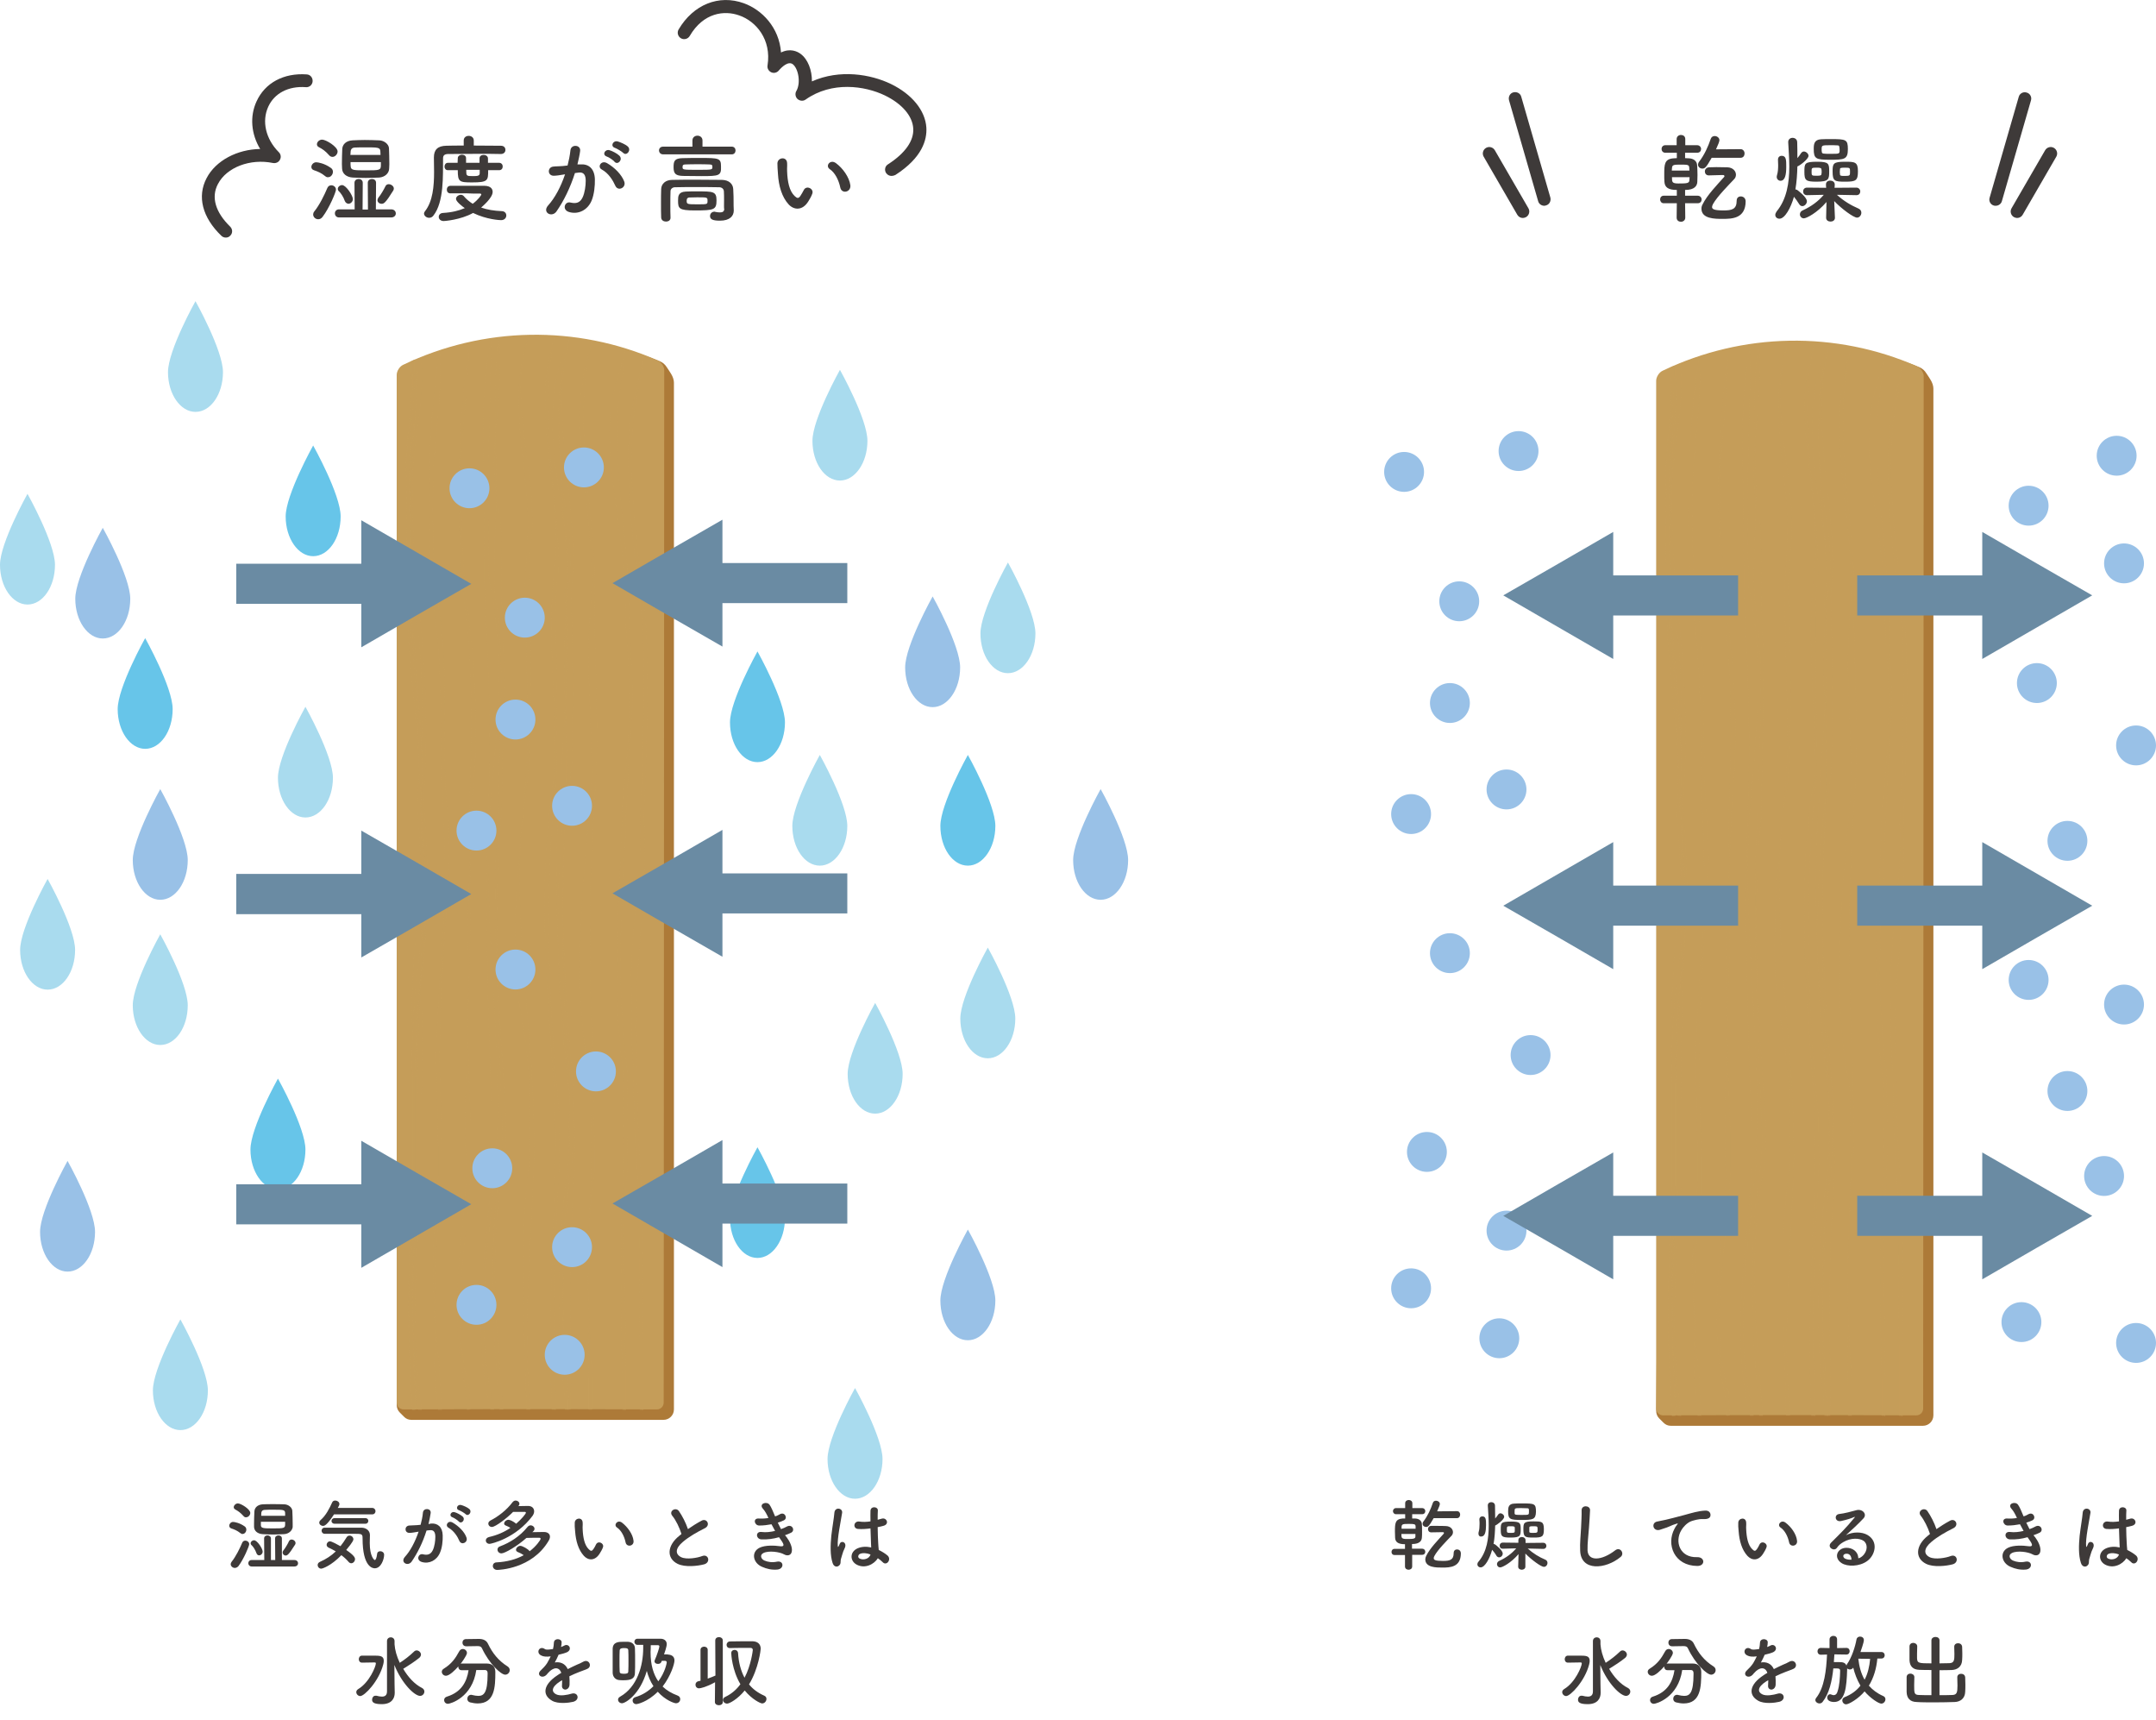 <?xml version="1.0" encoding="UTF-8"?>
<!-- Generator: Adobe Illustrator 26.0.2, SVG Export Plug-In . SVG Version: 6.00 Build 0)  -->
<svg xmlns="http://www.w3.org/2000/svg" xmlns:xlink="http://www.w3.org/1999/xlink" version="1.1" id="レイヤー_1" x="0px" y="0px" viewBox="0 0 1200 957" style="enable-background:new 0 0 1200 957;" xml:space="preserve">
<style type="text/css">
	.st0{fill:#AD7A38;}
	.st1{fill:#C59D59;}
	.st2{opacity:0.5;}
	.st3{fill:#A9DBEE;}
	.st4{fill:#67C5E9;}
	.st5{fill:#99C1E7;}
	.st6{fill:#6A8BA3;}
	.st7{fill:#3E3A39;}
</style>
<g>
	<g>
		<g>
			<g>
				<path class="st0" d="M224.9,788.4c-0.8-0.8-1.6-1.6-2.4-2.4c-1.1-1.1-1.7-2.6-1.7-4.2c1.9-190.5,3.7-381.8,5.5-574      c44.6-22.5,96-24.9,140.9-6.8c1.6,0.6,3.1,1.9,4.1,3.6c0.7,1.1,1.5,2.2,2.2,3.4c1,1.6,1.6,3.4,1.6,4.9c0,190.5,0,380.9,0,571.4      c0,3.2-2.6,5.8-5.8,5.8c-46.8,0-93.6,0-140.4,0C227.4,790.1,225.9,789.5,224.9,788.4z"></path>
			</g>
			<g>
				<path class="st1" d="M220.8,780.5c0-190.6,0-381.3,0-571.9c0-2.1,1.6-4.7,3.6-5.6c44.7-21.4,96.4-22.3,141.6-2.5      c2,0.9,3.7,3.4,3.7,5.5c-0.1,191.5-0.2,383-0.3,574.5c0,2.1-1.7,3.8-3.8,3.8c-47-0.2-94-0.2-140.9,0      C222.5,784.3,220.8,782.6,220.8,780.5z"></path>
			</g>
			<g>
				<g class="st2">
					<path class="st1" d="M356,784.5c0,0,0-10.7,0-29.3c0-3.1,0-6.4,0-9.9c-0.3-25-0.2-52.9-0.2-79.2c-0.4-4.3-0.8-8.6-1.1-12.8       c-1.1-13.9-1.7-27.9-1.9-41.8c-0.1-4.6-0.1-9.3-0.1-13.9c-0.9-11-1.3-22.2-1.3-33.4c0-3.7,0-7.5,0.1-11.2       c-1.6-33.1,6.6-66.1,4.9-98.1c0.2-4.1,0.4-8.3,0.5-12.4c0.2-4.2,0.4-8.3,0.5-12.5c0.7-17.9,0.7-32.9,1.1-50.4       c0-4.2-0.1-8.4-0.2-12.6c-0.1-4.2-0.2-8.4-0.4-12.6c-0.2-3.7-0.4-7.5-0.6-11.2c-5.2-46.3-13.2-94.2-1.7-132.9       c0.8-4.1,1.7-8.3,2.7-12.4c-0.6,4.3-1.1,8.6-1.7,12.8c-10.5,41.1-2.4,86.9,2.7,133.2c0.2,3.7,0.4,7.4,0.6,11.2       c0.2,4.2,0.3,8.4,0.4,12.6c0.1,4.2,0.1,8.4,0.2,12.6c-0.4,17.4-0.4,32.4-1.1,50.3c-0.2,4.2-0.3,8.3-0.5,12.5       c-0.2,4.1-0.4,8.3-0.5,12.4c1.7,32.1-2.4,65.6-4.3,98.1c-0.1,3.7-0.2,7.5-0.3,11.2c-0.2,11.2,0.1,22.3,0.9,33.3       c0,4.6,0,9.3,0.1,13.9c0.2,13.9,0.8,27.8,1.9,41.7c0.3,4.3,0.7,8.6,1.1,12.8c-0.1,24.2-0.1,47.7,0.1,71.2       c0,2.7,0.1,5.3,0.1,7.9c0,3.5,0,6.8,0,9.9c0,18.6,0,29.3,0,29.3C357.4,784.5,356.7,784.5,356,784.5z"></path>
				</g>
				<g class="st2">
					<path class="st1" d="M346.4,784.5c0,0,0-4.6,0-13.1c0-2.1,0-4.5,0-7c-0.1-2.6-0.1-5.3-0.2-8c-0.1-2.7-0.1-5.4-0.2-8.1       c-0.1-4.1-0.1-8.2-0.2-12.4c-0.3-22.6-0.3-42,0.4-63c0.1-4.2,0.3-8.4,0.4-12.5c0.2-4.2,0.3-8.3,0.6-12.4       c0.1-4.5,0.1-8.9,0.1-13.4c0-8.2,0-16.4-0.2-24.6c-0.1-4.1-0.1-8.2-0.2-12.3c-1.1-8-1.8-16-2.4-23.9c-0.3-4-0.5-7.9-0.6-11.8       c-2.3-39,1.8-75.2,2.5-113.2c0.4-4,0.8-8,1.2-12c2.7-27.8,3.9-54.1,1-83.6c-0.1-4-0.3-8.1-0.5-12.1       c1.9-44.9-18.5-95.5-2.8-135.4c0.8-3.8,1.7-7.6,2.8-11.4c-0.4,4-0.8,7.9-1.2,11.8c-9,43.6,3.1,90.1,3.5,135.2       c0.2,4.1,0.3,8.2,0.4,12.2c0.1,4.1,0.2,8.1,0.3,12.2c2.8,23.9-1.3,48.7-1.7,72.7c-0.3,4-0.6,8-0.9,12       c-0.7,36.9-4.8,73.1-2.5,109.2c0.2,3.6,0.4,7.3,0.6,11c0.5,7.3,1.3,14.6,2.3,22c0.1,4.1,0.2,8.2,0.3,12.3       c0.2,12.3,0.3,24.7,0.1,37.2c-0.1,4.2-0.2,8.3-0.3,12.5c-0.5,3.9-0.8,7.7-1,11.6c-0.2,3.9-0.4,7.7-0.5,11.5       c-0.1,18.7-0.1,38.1,0.7,57.4c0,3.8-0.2,7.6-0.3,11.5c0.1,2.6,0.1,5.1,0.2,7.7c0.1,2.6,0.1,5.2,0.2,7.8c0,2.9,0,5.5,0,7.9       c0,9.5,0,14.8,0,14.8C347.8,784.5,347.1,784.5,346.4,784.5z"></path>
				</g>
				<g class="st2">
					<path class="st1" d="M327.6,784.4c0,0,0-1.6,0-4.5c0-3,0-7.4,0-13c-0.5-36.7-0.4-75.9,1.5-113.5c0.1-4.2,0.1-8.3,0.1-12.5       c-0.1-4.3-0.2-8.7-0.2-13c-0.1-4.3-0.2-8.7-0.2-13c-0.1-4.3-0.2-8.7-0.2-13c-11.4-57-3.1-113.3,0.8-169.8c0-3.7,0-7.3-0.1-11       c-0.5-25.7-2.9-51.7-1-76.6c0.2-4.1,0.5-8.3,0.8-12.4c2.8-46.6-15.9-97.4,0.8-142.6c-12.5,45.7,2,95.9,1.2,142.9       c-0.1,3.7-0.2,7.5-0.2,11.2c0.6,26.1,1.7,52.2,1.2,78.2c-0.1,3.7-0.2,7.4-0.3,11.2c-4.3,53.8-4.4,106.1-1.4,160.5       c0.1,3.9,0.1,7.7,0.1,11.5c0.1,11.5,0.2,23.1,0.3,34.7c0,4.3,0,8.6,0,13c-5.6,38.3-3.6,75.4-1.1,113.5c0,5.8,0,10.4,0,13.5       c0,3.1,0,4.7,0,4.7C328.9,784.5,328.3,784.4,327.6,784.4z"></path>
				</g>
				<g class="st2">
					<path class="st1" d="M315.6,784.4c0,0,0-1.9,0-5.5c-4.9-44.5-0.8-90.3,1.7-133.2c0-4.5,0-9.1-0.1-13.6c0-4-0.1-7.9-0.1-11.9       c0-4,0-7.9-0.1-11.9c-8.3-57-8.3-113.9-1.8-171.5c0-4.5,0-9,0-13.5c-0.1-31.1-0.1-62,0.1-93.6c1-2.8,1.6-5.6,1.9-8.3       c1.1-8.3-0.1-16.6-0.1-24.8c-6.2-37.5-10.4-75.1,0.1-108.9c-11.5,42.8,3.3,86.4,1.6,129.4c-0.2,3.9-0.4,7.8-0.9,11.7       c0.9,29.4,1.1,57.4,0.6,85.8c-0.1,4-0.2,8.1-0.3,12.2c-9.5,61-3.3,124.7,1.2,185.7c0.1,2.7,0.1,5.5,0.2,8.2       c0.1,5.5,0.2,11,0.3,16.4c0.1,4,0.1,8.1,0.1,12.1c-3.1,39.5-3.1,80.9-2.2,120.9c-0.1,2.9-0.1,5.9-0.2,8.8c0,3.6,0,5.5,0,5.5       C317,784.4,316.3,784.4,315.6,784.4z"></path>
				</g>
				<g class="st2">
					<path class="st1" d="M314.4,784.4c0,0,0-1.9,0-5.5c-5.7-44.5-3.6-90.4,2.1-133.6c0.1-4.6,0.2-9.2,0.2-13.8       c0-4,0.1-8.1,0.1-12.1c0-4.1,0.1-8.1,0.1-12.2c-6-60.3-10.2-119.4-4.3-179.4c0.1-4.1,0.3-8.1,0.6-12.2       c1.6-28.5,4.6-57.1,0.9-86c0.8-2.8,1.3-5.5,1.5-8.1c0.8-7.7-0.4-14.8-0.4-23c-6.2-37.4-14.6-77.5,2.2-110.9       c-11.6,42.9-3.7,85.8-1.6,129.1c0.2,3.9,0.3,7.9,0.4,11.9c-3.7,29.1-1.7,57.3-0.9,85.7c0.1,4.1,0.2,8.1,0.3,12.2       c-2.6,63.7-4.7,124.7,3.3,186.3c0,4.1-0.1,8.2-0.1,12.3c0,4.1-0.1,8.2-0.1,12.2c-0.2,4.3-0.4,8.5-0.6,12.8       c-7.3,42.8-5.2,84.3-1.6,128.8c0,3.6,0,5.5,0,5.5C315.7,784.4,315.1,784.4,314.4,784.4z"></path>
				</g>
				<g class="st2">
					<path class="st1" d="M307.1,784.4c0,0,0-1.8,0-5.2c-2.5-47.1,1.6-92.9,2.1-140.7c0-4.2-0.1-8.4-0.1-12.6       c0-4.2-0.1-8.4-0.1-12.6c-4.2-60-10.5-121.3-0.5-181.6c0.2-4.4,0.3-8.7,0.4-13c0.2-30-3.3-59.5-1.4-89.6       c0.4-4.5,0.8-9,1.3-13.5c4.5-43.5-14.4-88,0.3-128.7c-10.5,43.1,2.1,85.2,1.8,128.9c-0.5,4.5-0.9,9-1.3,13.5       c-0.4,28.6,0.5,58.6,0.4,88.5c0,4.3-0.1,8.6-0.1,12.9c-7.1,63.6-5,124.8,1.3,187.6c0,2.6,0,5.2,0,7.8c0,2.6,0,5.2,0.1,7.8       c0,4,0.1,7.9,0.1,11.9c-2.4,42.7-4.5,88.5-2,133.1c0,3.6,0,5.6,0,5.6C308.4,784.4,307.7,784.4,307.1,784.4z"></path>
				</g>
				<g class="st2">
					<path class="st1" d="M293,784.4c-0.7-45.8-4.9-91.5,1.9-138.4c-0.1-4.1-0.1-8.1-0.2-12.1c-0.1-3-0.1-6-0.1-9       c1.8-23.7-2.3-47.7-6.5-71.6c-4.2-43.5,2-85.1,5.1-126.9c0.2-4.2,0.4-8.5,0.4-12.7c0.6-29.6-1.4-59.2-1.3-90.2       c0.1-3,0.3-6,0.5-9c0.2-3,0.3-6,0.5-9c0.2-4,0.4-8,0.6-12c0.4-34.8-12.2-71.4,0.4-106.8c-12.6,39.7,6.3,78.4,1,117.8       c-0.2,3-0.4,6-0.5,8.9c-0.3,4.5-0.5,8.9-0.7,13.3c1.7,30.2,2.1,61.8,0.6,93.3c-0.2,4.5-0.5,9-0.8,13.5       c-11.9,65.4,2.6,128.4,3.2,193.9c0.1,3.6,0.2,7.2,0.3,10.9c-0.9,48-7,98.2-2.2,146.1C294.4,784.4,293.7,784.4,293,784.4z"></path>
				</g>
				<g class="st2">
					<path class="st1" d="M278,784.4c-4.2-47.9-6.3-95.6,1.4-143c0.1-3.9,0.2-7.8,0.2-11.8c-1.8-60.8-6-119.3-2.5-179.6       c0.1-4,0.2-8.1,0.3-12.1c1-36.3,3.8-73.6-2-108.2c-0.1-2.6-0.2-5.2-0.2-7.8c-0.1-7.8,0.1-15.6,0.3-23.3       c0.1-3.1,0.2-6.2,0.3-9.3c1.7-34-2.5-66.1,1.7-101.5c4.2,32.2-8.3,68.4,1.1,100.1c0.1,3.6,0.3,7.2,0.4,10.9       c0.2,7.3,0.4,14.6,0.3,22c0,3.7-0.1,7.4-0.2,11.2c2.4,34.6,1,71.7,0.3,106.9c-0.1,3.9-0.2,7.8-0.2,11.7       c-5.6,57.7-1.4,113.9,2.5,171.2c0,3.5-0.1,7-0.1,10.5c-0.1,3.5-0.1,7-0.2,10.5c-9.7,48.2-5.5,93.7-1.3,141.6       C279.4,784.4,278.7,784.4,278,784.4z"></path>
				</g>
				<g class="st2">
					<path class="st1" d="M273,784.4c-11.4-45.5-1.2-93.3,0.9-138.3c0-3.8,0-7.5,0-11.1c0-3.8,0-7.5,0-11.2       c-2.2-59.1-4.3-119.7-2-179.7c0.2-4,0.3-8.1,0.4-12.1c0.9-36.2-1-71.5-2.7-109.1c0-3.2,0-6.4,0-9.6c0-6.4-0.1-12.7-0.2-19       c0-3.8-0.1-7.6-0.1-11.4c-0.1-31-2.2-63.3,4-94.7c0,30.5-2,63.4-1.3,94.3c-0.1,3.8-0.1,7.6-0.1,11.4c0,6.3,0,12.7,0.1,19.1       c0,3.2,0.1,6.4,0.2,9.6c8.7,38.8,4.6,80.4,1.3,119.7c-0.4,4.4-0.7,8.8-1.1,13.1c-2.8,57.3,5.5,113.3,4.6,169.9       c-0.2,3.6-0.5,7.1-0.6,10.7c-0.1,3.4-0.2,6.9-0.1,10.3c-4.5,46.9-12.6,92.5-1.2,138.1C274.3,784.4,273.7,784.4,273,784.4z"></path>
				</g>
				<g class="st2">
					<path class="st1" d="M259.8,784.5c-0.3-4.3-0.5-8.6-0.8-12.9c-9.6-38.9-1.5-80,0.7-119.1c-0.1-3.3-0.3-6.5-0.4-9.7       c-0.1-3.1-0.2-6.3-0.2-9.4c-0.1-3.1-0.1-6.3-0.1-9.4c0.4-51.7,4.4-106.3,2.3-158.8c-0.1-4.5-0.1-9.1-0.2-13.6       c2.2-44.5,2.1-88.1-4.5-130.6c-0.1-2.9-0.2-5.8-0.3-8.8c-0.1-2.9-0.2-5.9-0.3-8.8c-0.1-4.4-0.2-8.8-0.3-13.3       c-0.9-33.2,1.1-66.1,5.2-99.6c0,30.4-6.1,59.9-4.2,88.9c0,4.2,0.1,8.5,0.3,12.7c0.2,7,0.6,14,0.9,21c0.2,3.5,0.4,7,0.6,10.5       c4.7,37.7,8.9,76.3,4.5,118.6c-0.2,4.1-0.2,8.1-0.3,12.2c-3.4,57.1-3.3,115.5-0.6,171.9c0,2.7,0,5.5,0,8.2c0,3.9,0,7.9,0,11.8       c-0.6,40.6-12.8,84.1-1.1,125.1c0.3,4.2,0.5,8.5,0.8,12.9C261.1,784.5,260.4,784.5,259.8,784.5z"></path>
				</g>
				<g class="st2">
					<path class="st1" d="M243.8,784.5c-0.5-4.3-0.9-8.6-1.2-12.9c-0.3-4.3-0.6-8.7-0.8-13c1.5-25.6-2.7-53.3,0.6-78.5       c0.2-4.3,0.5-8.6,0.7-12.9c0.2-4.3,0.5-8.5,0.8-12.7c0-2.7,0-5.4,0-8.2c0-2.8,0-5.5,0-8.3c-0.2-4.7-0.3-9.6-0.4-14.6       c-0.1-5-0.2-10.1-0.2-15.2c-2.2-38.3,3.9-77.7,4.2-117.2c0-4.1,0-8.2,0-12.3c0-4.1-0.1-8.2-0.3-12.3c-0.1-4.1-0.3-8.2-0.5-12.3       c-1.7-41.6,0.2-85.2-6.3-124c-0.3-3.6-0.5-7.1-0.7-10.7c-0.5-10.7-0.8-21.4-0.9-32.1c0-4.3,0-8.6,0.1-13       c-0.2-25.5,1.7-52,5.8-79.1c2.1,25.2-4,52.9-3.7,78.5c-0.1,4.4-0.1,8.7-0.1,13c0.1,10.8,0.4,21.5,0.9,32.2       c0.2,3.6,0.4,7.1,0.7,10.7c8.6,38.4,2.5,80.8,6.5,121.1c0.3,3.9,0.6,7.9,0.7,11.9c0.2,4,0.2,8,0.2,12c0,4,0,8.1-0.2,12.1       c-2.6,43.8-6.6,85.1-4.3,127.8c0.1,4.3,0.1,8.5,0.2,12.9c0.1,4.3,0.2,8.7,0.3,13.2c0,3.6,0,7.2,0,10.7c0,3.5,0,7,0,10.4       c-0.5,4.1-0.9,8.3-1.2,12.4c-3.5,29-3.4,59-0.2,86c0.2,4.1,0.4,8.1,0.7,12.2c0.2,4.1,0.5,8.2,0.8,12.2       C245.1,784.5,244.4,784.5,243.8,784.5z"></path>
				</g>
				<g class="st2">
					<path class="st1" d="M232.7,784.5c-0.8-7.7-1.4-15.4-1.8-23.2c-0.5-7.8-0.8-15.6-0.9-23.5c-0.2-7.8-0.2-15.7,0-23.5       c0.1-7.8,0.4-15.7,0.9-23.4c0.4-7.8,1-15.5,1.8-23.2c0.1-3.6,0.1-7.3,0.1-11c0-12.4,0-25.4,0-38.9c0-2.7,0-5.4,0-8.1       c-1.8-27.6,2.2-56,1.9-82.9c0-3.7,0.1-7.4,0.1-11.2c0.1-18.6,0-37.3-0.2-56c-0.1-4.3-0.1-8.6-0.2-12.8       c0.5-40.5,2.4-79.8-4.9-117.7c-0.2-2.6-0.3-5.1-0.4-7.7c-0.4-7.7-0.8-15.4-1-23.2c-0.2-7.8-0.3-15.6-0.2-23.6       c-1.1-21.3,4.8-47.2,4.5-68.6c0-4.1,0-6.3,0-6.3c0.7-0.3,1.3-0.5,2-0.8c2.2,20.5-3.7,44.2-4.8,66.5c-0.1,4.4-0.1,8.7-0.1,13.1       c0.1,13,0.9,25.8,1.6,38.5c0.2,3.2,0.4,6.4,0.5,9.6c5.1,38.3,7.2,76.6,4.1,117.4c0.3,3.8,0.6,7.7,0.8,11.5       c0.9,12.8,1.4,25.5,1.5,38.3c0,4.2,0.1,8.5,0,12.8c-3.2,34.5-3.1,68.7-3.3,103c0,3.4,0,6.7,0,10.1c0,13,0,25.5,0,37.5       c0,3,0,6-0.1,8.9c-0.7,8-1.4,15.9-2,23.8c-0.3,3.9-0.5,7.9-0.7,11.8c-1,14.9-1,31.9-0.5,47.1c0.2,3.9,0.4,7.9,0.7,11.9       c0.6,7.9,1.4,15.9,2.6,24C234,784.5,233.4,784.5,232.7,784.5z"></path>
				</g>
				<g class="st2">
					<path class="st1" d="M229.6,784.5c-2.8-38.2-2.8-78.5-0.1-116.6c0.1-3.6,0.1-7.3,0.1-11c0-14.9,0-30.6,0-46.9       c0-3.4,0-6.8,0-10.2c-0.8-19.7-0.8-40.9,0.5-59.6c0.1-3.6,0.3-7.3,0.5-11c1.5-22.1,5.5-45.1,4.4-66.3c-0.2-4-0.6-8-1.2-11.9       c0.9-40.9-7.1-79.1-7.4-119.3c-0.1-3-0.1-6-0.1-9c0-9-0.1-18-0.1-26.9c0-9,0.1-17.9,0.3-26.9c-1.8-19.2,4.1-43,2.9-61.9       c0-4,0-6.2,0-6.2c0.7-0.3,1.3-0.6,2-0.9c0,0,0,2.1,0,6.2c1.3,23.2-2.7,46.1-2.9,68.6c-0.2,8.4-0.2,16.8-0.2,25.2       c0,5.6,0,11.2,0,16.8c0,2.8,0,5.6,0.1,8.4c0.4,41.9,8.5,80.3,6,123.1c0.3,4.3,0.6,8.5,0.9,12.8c1.3,18.5,2.1,36.5,1.4,55       c-0.1,3.7-0.3,7.4-0.6,11.2c-3.1,24.7-5.1,48.5-4.4,72.4c0,3.4,0,6.8,0,10.2c0,16.3,0,32.1,0,46.9c0,3.7,0,7.4-0.1,11       c-0.5,7.6-1,15.3-1.3,23.1c-0.3,7.8-0.5,15.6-0.6,23.4c-0.1,7.8-0.1,15.7,0,23.5c0.1,7.8,0.3,15.7,0.7,23.5       c0.3,7.8,0.8,15.5,1.3,23.2C231,784.5,230.3,784.5,229.6,784.5z"></path>
				</g>
				<g class="st2">
					<path class="st1" d="M229.3,784.5c-2.5-38.2-2.5-78.5-0.1-116.5c0.1-3.6,0.1-7.3,0.1-11c0-14.9,0-30.6,0-46.9       c0-3.4,0-6.8,0-10.2c-0.5-24,1.5-47.7,4.6-72.4c0.3-3.7,0.5-7.4,0.6-11.1c0.7-18.5-0.1-36.4-1.3-54.9       c-0.3-4.2-0.6-8.5-0.9-12.8c2.3-40.4-1.7-78-5.7-117c-0.1-3-0.1-6-0.2-9c-0.1-9-0.2-17.9-0.3-26.9c0-9,0-17.9,0.1-26.9       c-1.7-19.3,4.1-43,2.6-61.8c0-4,0-6.2,0-6.2c0.7-0.3,1.3-0.6,2-0.9c0,0,0,2.1,0,6.2c-0.4,23.9-4.4,46.8-2.6,68.5       c-0.1,8.4-0.1,16.7-0.1,25.1c0,5.6,0.1,11.2,0.2,16.7c0,2.8,0.1,5.6,0.1,8.4c2.1,41.4,8.2,80.5,5.9,123.1       c0.3,4.3,0.6,8.6,0.9,12.8c1.2,18.5,2,36.5,1.3,55c-0.1,3.7-0.4,7.4-0.6,11.2c-3.1,24.7-5.1,48.5-4.6,72.5c0,3.4,0,6.8,0,10.2       c0,16.3,0,32,0,46.9c0,3.7,0,7.4-0.1,11c-0.9,7.7-1.4,15.4-1.7,23.1c-0.3,7.8-0.4,15.6-0.3,23.4c0.1,7.8,0.3,15.7,0.6,23.5       c0.3,7.8,0.6,15.7,0.9,23.5c0.3,7.8,0.5,15.5,0.6,23.2C230.7,784.5,230,784.5,229.3,784.5z"></path>
				</g>
			</g>
		</g>
		<g>
			<path class="st3" d="M502.4,597.6c0,12.2-6.9,22.1-15.3,22.1c-8.5,0-15.3-9.9-15.3-22.1c0-12.2,15.3-39.5,15.3-39.5     S502.4,585.4,502.4,597.6z"></path>
		</g>
		<g>
			<path class="st3" d="M491.2,811.9c0,12.2-6.9,22.1-15.3,22.1s-15.3-9.9-15.3-22.1c0-12.2,15.3-39.5,15.3-39.5     S491.2,799.7,491.2,811.9z"></path>
		</g>
		<g>
			<path class="st4" d="M436.9,677.9c0,12.2-6.9,22.1-15.3,22.1c-8.5,0-15.3-9.9-15.3-22.1c0-12.2,15.3-39.5,15.3-39.5     S436.9,665.7,436.9,677.9z"></path>
		</g>
		<g>
			<path class="st5" d="M554,723.7c0,12.2-6.9,22.1-15.3,22.1c-8.5,0-15.3-9.9-15.3-22.1c0-12.2,15.3-39.5,15.3-39.5     S554,711.5,554,723.7z"></path>
		</g>
		<g>
			<path class="st3" d="M576.3,352.5c0,12.2-6.9,22.1-15.3,22.1c-8.5,0-15.3-9.9-15.3-22.1c0-12.2,15.3-39.5,15.3-39.5     S576.3,340.3,576.3,352.5z"></path>
		</g>
		<g>
			<path class="st3" d="M565.1,566.8c0,12.2-6.9,22.1-15.3,22.1c-8.5,0-15.3-9.9-15.3-22.1s15.3-39.5,15.3-39.5     S565.1,554.6,565.1,566.8z"></path>
		</g>
		<g>
			<path class="st4" d="M554,459.6c0,12.2-6.9,22.1-15.3,22.1c-8.5,0-15.3-9.9-15.3-22.1c0-12.2,15.3-39.5,15.3-39.5     S554,447.4,554,459.6z"></path>
		</g>
		<g>
			<path class="st5" d="M627.9,478.6c0,12.2-6.9,22.1-15.3,22.1c-8.5,0-15.3-9.9-15.3-22.1c0-12.2,15.3-39.5,15.3-39.5     S627.9,466.4,627.9,478.6z"></path>
		</g>
		<g>
			<path class="st3" d="M482.8,245.3c0,12.2-6.9,22.1-15.3,22.1c-8.5,0-15.3-9.9-15.3-22.1c0-12.2,15.3-39.5,15.3-39.5     S482.8,233.1,482.8,245.3z"></path>
		</g>
		<g>
			<path class="st3" d="M471.6,459.6c0,12.2-6.9,22.1-15.3,22.1c-8.5,0-15.3-9.9-15.3-22.1c0-12.2,15.3-39.5,15.3-39.5     S471.6,447.4,471.6,459.6z"></path>
		</g>
		<g>
			<path class="st4" d="M436.9,402c0,12.2-6.9,22.1-15.3,22.1c-8.5,0-15.3-9.9-15.3-22.1c0-12.2,15.3-39.5,15.3-39.5     S436.9,389.8,436.9,402z"></path>
		</g>
		<g>
			<path class="st5" d="M534.4,371.4c0,12.2-6.9,22.1-15.3,22.1c-8.5,0-15.3-9.9-15.3-22.1c0-12.2,15.3-39.5,15.3-39.5     S534.4,359.2,534.4,371.4z"></path>
		</g>
		<g>
			<path class="st3" d="M73.9,559.4c0,12.2,6.9,22.1,15.3,22.1c8.5,0,15.3-9.9,15.3-22.1c0-12.2-15.3-39.5-15.3-39.5     S73.9,547.2,73.9,559.4z"></path>
		</g>
		<g>
			<path class="st3" d="M85.1,773.7c0,12.2,6.9,22.1,15.3,22.1c8.5,0,15.3-9.9,15.3-22.1c0-12.2-15.3-39.5-15.3-39.5     S85.1,761.5,85.1,773.7z"></path>
		</g>
		<g>
			<path class="st4" d="M139.4,639.7c0,12.2,6.9,22.1,15.3,22.1c8.5,0,15.3-9.9,15.3-22.1c0-12.2-15.3-39.5-15.3-39.5     S139.4,627.5,139.4,639.7z"></path>
		</g>
		<g>
			<path class="st5" d="M22.3,685.5c0,12.2,6.9,22.1,15.3,22.1c8.5,0,15.3-9.9,15.3-22.1c0-12.2-15.3-39.5-15.3-39.5     S22.3,673.3,22.3,685.5z"></path>
		</g>
		<g>
			<path class="st3" d="M0,314.3c0,12.2,6.9,22.1,15.3,22.1c8.5,0,15.3-9.9,15.3-22.1c0-12.2-15.3-39.5-15.3-39.5S0,302.1,0,314.3z"></path>
		</g>
		<g>
			<path class="st3" d="M11.2,528.6c0,12.2,6.9,22.1,15.3,22.1c8.5,0,15.3-9.9,15.3-22.1c0-12.2-15.3-39.5-15.3-39.5     S11.2,516.4,11.2,528.6z"></path>
		</g>
		<g>
			<path class="st4" d="M65.5,394.6c0,12.2,6.9,22.1,15.3,22.1c8.5,0,15.3-9.9,15.3-22.1c0-12.2-15.3-39.5-15.3-39.5     S65.5,382.4,65.5,394.6z"></path>
		</g>
		<g>
			<path class="st5" d="M73.9,478.6c0,12.2,6.9,22.1,15.3,22.1c8.5,0,15.3-9.9,15.3-22.1c0-12.2-15.3-39.5-15.3-39.5     S73.9,466.4,73.9,478.6z"></path>
		</g>
		<g>
			<path class="st3" d="M93.5,207.1c0,12.2,6.9,22.1,15.3,22.1c8.5,0,15.3-9.9,15.3-22.1c0-12.2-15.3-39.5-15.3-39.5     S93.5,194.9,93.5,207.1z"></path>
		</g>
		<g>
			<path class="st3" d="M154.7,432.8c0,12.2,6.9,22.1,15.3,22.1c8.5,0,15.3-9.9,15.3-22.1s-15.3-39.5-15.3-39.5     S154.7,420.6,154.7,432.8z"></path>
		</g>
		<g>
			<path class="st4" d="M159,287.4c0,12.2,6.9,22.1,15.3,22.1c8.5,0,15.3-9.9,15.3-22.1c0-12.2-15.3-39.5-15.3-39.5     S159,275.3,159,287.4z"></path>
		</g>
		<g>
			<path class="st5" d="M41.9,333.2c0,12.2,6.9,22.1,15.3,22.1c8.5,0,15.3-9.9,15.3-22.1c0-12.2-15.3-39.5-15.3-39.5     S41.9,321,41.9,333.2z"></path>
		</g>
		<g>
			<g>
				<polygon class="st6" points="471.6,313.3 402.1,313.3 402.1,289.2 371.5,306.8 340.9,324.5 371.5,342.2 402.1,359.8       402.1,335.6 471.6,335.6     "></polygon>
			</g>
			<g>
				<polygon class="st6" points="471.6,486 402.1,486 402.1,461.8 371.5,479.5 340.9,497.1 371.5,514.8 402.1,532.4 402.1,508.3       471.6,508.3     "></polygon>
			</g>
			<g>
				<polygon class="st6" points="471.6,658.6 402.1,658.6 402.1,634.4 371.5,652.1 340.9,669.7 371.5,687.4 402.1,705.1       402.1,680.9 471.6,680.9     "></polygon>
			</g>
		</g>
		<g>
			<polygon class="st6" points="131.5,313.7 201.1,313.7 201.1,289.5 231.7,307.2 262.3,324.9 231.7,342.5 201.1,360.2 201.1,336      131.5,336    "></polygon>
		</g>
		<g>
			<polygon class="st6" points="131.5,486.3 201.1,486.3 201.1,462.2 231.7,479.8 262.3,497.5 231.7,515.2 201.1,532.8 201.1,508.7      131.5,508.7    "></polygon>
		</g>
		<g>
			<polygon class="st6" points="131.5,659 201.1,659 201.1,634.8 231.7,652.5 262.3,670.1 231.7,687.8 201.1,705.5 201.1,681.3      131.5,681.3    "></polygon>
		</g>
		<g>
			<circle class="st5" cx="261.3" cy="271.7" r="11.1"></circle>
		</g>
		<g>
			<circle class="st5" cx="318.4" cy="448.4" r="11.1"></circle>
		</g>
		<g>
			<circle class="st5" cx="286.9" cy="400.4" r="11.1"></circle>
		</g>
		<g>
			<circle class="st5" cx="286.9" cy="539.5" r="11.1"></circle>
		</g>
		<g>
			<circle class="st5" cx="274" cy="650.1" r="11.1"></circle>
		</g>
		<g>
			<circle class="st5" cx="331.7" cy="596.2" r="11.1"></circle>
		</g>
		<g>
			<circle class="st5" cx="292.1" cy="343.7" r="11.1"></circle>
		</g>
		<g>
			<circle class="st5" cx="325" cy="260.1" r="11.1"></circle>
		</g>
		<g>
			<circle class="st5" cx="318.4" cy="694" r="11.1"></circle>
		</g>
		<g>
			<circle class="st5" cx="265.2" cy="726.1" r="11.1"></circle>
		</g>
		<g>
			<circle class="st5" cx="314.3" cy="753.9" r="11.1"></circle>
		</g>
		<g>
			<circle class="st5" cx="265.2" cy="462.2" r="11.1"></circle>
		</g>
	</g>
	<g>
		<g>
			<path class="st7" d="M181.1,98.1c-2.3-1.9-4.1-2.6-6.4-3.4c-1-0.3-1.4-1.1-1.4-1.8c0-1.2,1.1-2.6,2.7-2.6c1,0,4.6,0.6,8.1,3.1     c0.9,0.6,1.2,1.4,1.2,2.2c0,1.5-1.2,3-2.6,3C182.1,98.7,181.6,98.5,181.1,98.1z M177.1,122c-1.5,0-2.8-1.2-2.8-2.7     c0-0.5,0.2-1.1,0.6-1.6c3-3.7,5.7-9.3,7.3-13.1c0.4-1,1.3-1.5,2.2-1.5c1.3,0,2.6,1,2.6,2.4c0,1.4-3.8,10.4-7.4,15.1     C178.9,121.6,178,122,177.1,122z M183.2,86.4c-2.2-2.5-3.8-3.5-5.7-4.5c-0.8-0.4-1.1-1-1.1-1.6c0-1.3,1.3-2.6,2.9-2.6     c2.1,0,8.6,3.9,8.6,6.6c0,1.5-1.4,3-2.8,3C184.4,87.3,183.7,87,183.2,86.4z M188.7,121c-1.5,0-2.3-1.1-2.3-2.3     c0-1.1,0.8-2.2,2.3-2.2h8.7l-0.1-14.8c0-1.4,1.2-2.1,2.3-2.1c1.2,0,2.3,0.7,2.3,2.1l-0.1,14.9h3l-0.1-14.9c0-1.4,1.2-2.1,2.3-2.1     c1.2,0,2.3,0.7,2.3,2.1l-0.1,14.8h8.5c1.7,0,2.6,1.1,2.6,2.3c0,1.1-0.9,2.2-2.6,2.2H188.7z M191.9,111.8     c-0.7-2.2-2.4-4.6-3.2-5.3c-0.5-0.4-0.7-0.9-0.7-1.4c0-1.1,1.2-2.1,2.4-2.1c2.2,0,6,5.8,6,7.8c0,1.5-1.3,2.6-2.5,2.6     C193.1,113.3,192.3,112.8,191.9,111.8z M211,98.8c-2.6,0.1-4.9,0.2-7.4,0.2c-2.4,0-4.7-0.1-7.2-0.2c-3.6-0.2-5.9-2.2-6-5     c0-0.8-0.1-1.6-0.1-2.5c0-2.9,0.1-6.1,0.2-8.4c0.1-2.4,2-4.6,5.7-4.8c2.3-0.1,4.5-0.2,6.8-0.2c2.8,0,5.5,0.1,8.1,0.2     c2.8,0.1,5.3,2.2,5.4,4.4c0.1,2.4,0.2,6,0.2,8.9c0,0.9-0.1,1.6-0.1,2.3C216.6,96.4,214.2,98.6,211,98.8z M195.1,90.2     c0,1,0,1.9,0.1,2.5c0.2,2,1.6,2.1,8.5,2.1c7.6,0,8.3-0.1,8.3-2.9c0-0.5,0-1.1,0-1.7H195.1z M211.8,86.3c0-0.8-0.1-1.5-0.1-2.1     c-0.1-2.2-1.4-2.2-8.4-2.2c-2,0-3.9,0-5.8,0.1c-2,0.1-2.4,1.4-2.4,3c0,0.3,0,0.7-0.1,1.1H211.8z M210.1,111.4     c0-0.4,0.2-0.9,0.5-1.4c1.3-1.5,3.2-4.8,3.9-6.3c0.4-0.9,1.1-1.2,1.9-1.2c1.3,0,2.8,1.1,2.8,2.4c0,0.4-0.1,0.7-0.3,1.1     c-4.4,7.1-5.3,7.4-6.5,7.4C211.1,113.4,210.1,112.5,210.1,111.4z"></path>
			<path class="st7" d="M278.8,85.7c-2.9-0.1-8-0.1-13.3-0.1c-6.4,0-13.1,0.1-16.3,0.1c-1.9,0.1-2.6,0.9-2.6,2.4     c-0.1,9.6,0.6,24.3-5.4,31.9c-0.7,0.9-1.5,1.2-2.4,1.2c-1.4,0-2.8-1.1-2.8-2.4c0-0.4,0.2-0.8,0.5-1.2c4.4-5.5,5.1-14,5.1-21.9     c0-2.8-0.1-5.5-0.1-7.9c0-0.1,0-0.1,0-0.2c0-4.3,2.1-6.4,6.9-6.5c2.6-0.1,6-0.1,9.7-0.1v-2.8c0-1.8,1.4-2.6,2.8-2.6     c1.4,0,2.8,0.9,2.8,2.6V81c6,0,11.8,0.1,15.1,0.1c1.7,0,2.5,1.1,2.5,2.2C281.4,84.5,280.5,85.7,278.8,85.7L278.8,85.7z      M250.7,107.6c-1.4,0-2-1-2-2.1c0-1.1,0.7-2.1,2-2.1c1.3,0,2.7,0,4,0c3.8,0,7.7,0,11.3,0c1.3,0,2.6,0,3.8,0     c3.2,0.1,4.4,1.6,4.4,3.4c0,3.4-5.9,8.2-6.4,8.7c3.4,1.2,7.1,1.8,11.6,2c1.6,0.1,2.4,1.2,2.4,2.4c0,1.3-1,2.6-2.9,2.6     c-0.7,0-8-0.3-15.6-4c-7,3.9-16,4.5-16.3,4.5c-1.9,0-2.8-1.2-2.8-2.3c0-1.1,0.8-2.1,2.3-2.2c5.1-0.3,9-1.3,12.2-2.7     c-1.1-0.7-4.9-3.6-4.9-5.1c0-1.3,1.4-2.3,2.7-2.3c0.5,0,1.1,0.2,1.5,0.6c1.5,1.8,3.2,3.2,5.1,4.4c3.1-2.3,4.8-4.8,4.8-5.2     c0-0.3-0.4-0.5-0.7-0.5c-1.2,0-2.6,0-4,0C259.3,107.5,254.6,107.6,250.7,107.6L250.7,107.6z M271.7,94.7c0,5.7,0,6.8-8.9,6.8     c-7.2,0-8-0.3-8-6.8h-5.5c-1.3,0-1.9-1-1.9-2s0.6-2.1,1.9-2.1h5.4c0-1,0.1-1.9,0.1-2.6c0-1.2,1.2-1.9,2.3-1.9     c1.2,0,2.3,0.6,2.3,1.9v0.1v2.5h7.5v-2.5c0-1.3,1.1-1.9,2.3-1.9s2.4,0.7,2.4,2v2.4h6.2c1.3,0,2,1,2,2c0,1.1-0.6,2.1-2,2.1H271.7z      M267,94.5h-7.5c0,3.4,0,3.5,3.8,3.5c2.6,0,3.6-0.2,3.7-1.5V94.5z"></path>
			<path class="st7" d="M323,91.5c4.5-0.4,7.9,2.2,8.1,8.2c0.1,3.7-0.4,8.5-1.8,11.9c-2.2,5.3-7.4,7.9-12.5,6.4     c-4.2-1.2-2.5-6.1,0.7-5.3c3,0.7,5.3,0.3,6.8-2.9c1.2-2.6,1.7-6.4,1.7-9.2c0-3.2-1.1-4.8-3.6-4.6c-0.8,0.1-1.6,0.2-2.4,0.3     c-2.6,8.2-6.2,15.5-10.3,21.4c-2.6,3.6-8.1,0.5-4.6-3.4c3.7-4.1,7-10.2,9.4-17.3l-0.6,0.1c-2.3,0.4-4.4,0.7-5.7,0.7     c-3.6,0-3.6-4.8-0.2-5.1c1.6-0.2,3.3-0.1,5.2-0.3l2.7-0.3c0.6-2.3,1.3-5.5,1.6-8.5c0.4-3.5,5.8-3.1,5.4,0.4     c-0.2,1.8-0.9,5-1.5,7.5L323,91.5z M342.5,103.4c-1.3-2.9-3.7-7-7.6-9.1c-2.6-1.4-0.3-5.4,3-3.5c4.3,2.5,8,6.3,9.5,10.1     C348.8,104.4,344,106.7,342.5,103.4z M337.7,87.1c-2.8-1-0.9-4.3,1.6-3.5c1.4,0.4,4.2,1.8,5.4,3c2.2,2.1-0.7,5.4-2.6,3.5     C341.5,89.2,338.8,87.4,337.7,87.1z M342.3,82.3c-2.8-0.9-1.1-4.3,1.5-3.6c1.4,0.4,4.3,1.6,5.6,2.8c2.2,2-0.6,5.5-2.5,3.6     C346.1,84.3,343.4,82.7,342.3,82.3z"></path>
			<path class="st7" d="M369.1,85.9c-1.5,0-2.3-1.1-2.3-2.2c0-1.1,0.8-2.1,2.3-2.1h16.3v-3.4c0-1.8,1.4-2.7,2.8-2.7     c1.4,0,2.8,0.9,2.8,2.7v3.4h16.3c1.4,0,2.1,1.1,2.1,2.1c0,1.1-0.7,2.2-2.1,2.2H369.1z M403,111.4c0-1.7,0-3.6-0.1-5     c-0.1-1.2-1-2.1-2.4-2.2c-4-0.1-8.6-0.1-13-0.1c-4.4,0-8.6,0-12,0.1c-1.3,0.1-2.3,1-2.3,2.2c-0.1,2.1-0.1,4.8-0.1,7.4     s0,5.3,0.1,7.3c0,0.1,0,0.1,0,0.1c0,1.4-1.2,2.1-2.5,2.1c-1.3,0-2.6-0.7-2.7-2.2c-0.1-2.3-0.1-5.1-0.1-7.9c0-2.8,0-5.6,0.1-8     c0.1-2.9,2.4-5.1,6.2-5.1c4-0.1,8.7-0.1,13.5-0.1c4.8,0,9.7,0.1,14.2,0.1c3.7,0.1,6,2.1,6.2,5c0.2,2.8,0.2,5.9,0.2,7.3     c0,0.6,0,3.2,0.1,4.6c0,0.1,0,0.1,0,0.2c0,2.9-2.1,5.6-7.7,5.6c-4.1,0-5.5-0.8-5.5-2.6c0-1.2,0.9-2.4,2.4-2.4     c0.2,0,0.4,0,0.5,0.1c1,0.2,1.8,0.3,2.6,0.3c1.4,0,2.4-0.4,2.4-2C402.9,116.3,403,114,403,111.4z M390.4,98     c-3.5,0-7.2-0.1-10.1-0.1c-4.2-0.1-5.4-1.2-5.4-4.8c0-3.5,0.5-5,5.1-5.1c2.9-0.1,6.4-0.1,9.8-0.1c10.3,0,11.5,0.1,11.5,4.7     C401.5,97.8,400.3,98,390.4,98z M387.9,106.5c9.1,0,10.9,0,10.9,5c0,5.2-1.3,5.6-12,5.6c-9,0-9.4-1.1-9.4-5.5     c0-2.4,0.1-4.8,4.3-5C383.4,106.5,385.7,106.5,387.9,106.5z M394.8,91.5c-2-0.1-4.2-0.1-6.4-0.1s-4.5,0-6.7,0.1     c-1.4,0-1.8,0.3-1.8,1.4c0,1.6,0,1.6,9.2,1.6c7.4,0,7.4-0.1,7.4-1.6C396.5,92.1,396.5,91.5,394.8,91.5z M388,109.8     c-1.6,0-3.3,0.1-4.4,0.1c-0.6,0.1-1.4,0.2-1.4,1.9c0,1.8,0.4,1.9,5.8,1.9c5.8,0,5.8,0,5.8-1.9C393.8,109.8,393.8,109.8,388,109.8     z"></path>
			<path class="st7" d="M439,113.8c-3.8-4.1-5.6-10.3-6-17c-0.2-3-0.3-4-0.3-5.9c0.1-3.4,5.3-4,5.4-0.1c0.1,2.1-0.1,2.2,0,4.6     c0.2,5.6,1.2,10.9,4.2,13.7c1.4,1.3,2.1,1.5,3.2-0.1c0.6-0.9,1.4-2.3,1.8-3.1c1.4-3.1,5.9-0.9,4.8,1.9c-0.5,1.5-1.5,3.1-2.1,4.1     C446.7,117.4,441.9,116.9,439,113.8z M467.7,104.4c-0.9-4.3-3-8.4-5.9-10.3c-2.6-1.8,0.3-5.7,3.5-3.3c3.8,2.8,7.4,7.8,8,12.3     C473.7,107,468.5,108.1,467.7,104.4z"></path>
		</g>
		<g>
			<g>
				<path class="st7" d="M125.7,132.2c-0.9,0-1.8-0.3-2.5-1c-10.6-10.2-13.6-21.9-8.2-32.1c5.1-9.8,17.1-16,29.8-16.2      c-5-8.3-5.9-18.1-2-26.5c4.7-10.3,15.1-15.9,27.9-15c2,0.1,3.4,1.8,3.3,3.8c-0.1,2-1.8,3.5-3.8,3.3c-9.7-0.7-17.5,3.4-20.9,10.9      c-3.7,8.1-1.4,18,5.9,25.3c1.1,1.1,1.4,2.8,0.6,4.2c-0.7,1.4-2.3,2.1-3.9,1.8c-12.6-2.6-25.8,2.4-30.6,11.7      c-3.9,7.3-1.4,15.7,6.8,23.7c1.4,1.4,1.5,3.6,0.1,5C127.5,131.9,126.6,132.2,125.7,132.2z"></path>
			</g>
			<g>
				<path class="st7" d="M496.2,97.9c-1.2,0-2.3-0.6-3-1.6c-1.1-1.7-0.6-3.9,1.1-4.9c9.6-6.2,14.4-13.1,14-19.9      c-0.4-7-6.3-13.8-15.8-18.4c-11.2-5.4-29.5-8-44.1,2.3c-1.4,1-3.2,0.8-4.5-0.3c-1.2-1.1-1.5-3-0.7-4.4c2.7-4.6,1.1-12.7-2-15      c-2.5-1.8-6,1.5-7.8,3.6c-1,1.2-2.8,1.6-4.2,0.9c-1.4-0.7-2.3-2.2-2-3.8c2.3-14.5-6.5-24.6-15.7-27.8c-8.3-3-20-1.6-27.6,11.4      c-1,1.7-3.2,2.3-4.9,1.3c-1.7-1-2.3-3.2-1.3-4.9C385.9,2.5,400.1-3.2,414,1.8c10,3.6,19.7,13.4,20.7,27.4      c5.1-2.5,9-0.6,10.8,0.7c4.2,3,6.5,9.3,6.4,15.4c15.5-6.9,32.7-4,43.9,1.4c11.8,5.7,19.2,14.8,19.8,24.3      c0.4,6.7-2.2,16.7-17.3,26.4C497.6,97.7,496.9,97.9,496.2,97.9z"></path>
			</g>
		</g>
	</g>
	<g>
		<path class="st7" d="M133.9,853.2c-1.9-1.5-3.4-2.1-5.2-2.7c-0.8-0.3-1.1-0.9-1.1-1.5c0-1,0.9-2.1,2.1-2.1c0.8,0,3.7,0.5,6.5,2.5    c0.7,0.5,0.9,1.2,0.9,1.8c0,1.2-0.9,2.4-2.1,2.4C134.7,853.7,134.4,853.5,133.9,853.2z M130.7,872.5c-1.2,0-2.3-1-2.3-2.1    c0-0.4,0.2-0.9,0.5-1.3c2.4-3,4.6-7.5,5.9-10.6c0.3-0.8,1-1.2,1.8-1.2c1,0,2.1,0.8,2.1,2c0,1.1-3.1,8.4-6,12.2    C132.2,872.1,131.4,872.5,130.7,872.5z M135.6,843.7c-1.8-2-3-2.8-4.6-3.7c-0.6-0.3-0.9-0.8-0.9-1.3c0-1,1.1-2.1,2.3-2.1    c1.7,0,6.9,3.2,6.9,5.3c0,1.2-1.1,2.4-2.3,2.4C136.6,844.4,136,844.2,135.6,843.7z M140.1,871.7c-1.2,0-1.9-0.9-1.9-1.8    c0-0.9,0.6-1.8,1.9-1.8h7l-0.1-12c0-1.1,0.9-1.7,1.9-1.7c0.9,0,1.9,0.6,1.9,1.7l0,12h2.4l-0.1-12c0-1.1,0.9-1.7,1.9-1.7    s1.9,0.6,1.9,1.7l0,12h6.9c1.4,0,2.1,0.9,2.1,1.8c0,0.9-0.7,1.8-2.1,1.8H140.1z M142.7,864.2c-0.6-1.8-1.9-3.7-2.6-4.3    c-0.4-0.3-0.6-0.7-0.6-1.1c0-0.9,0.9-1.7,1.9-1.7c1.8,0,4.8,4.7,4.8,6.3c0,1.2-1,2.1-2,2.1C143.6,865.5,143,865.1,142.7,864.2z     M158,853.7c-2.1,0.1-4,0.2-6,0.2c-1.9,0-3.8-0.1-5.8-0.2c-2.9-0.2-4.7-1.8-4.8-4c0-0.6,0-1.3,0-2c0-2.3,0.1-4.9,0.2-6.7    c0.1-1.9,1.6-3.7,4.6-3.9c1.8-0.1,3.7-0.1,5.5-0.1c2.2,0,4.4,0,6.6,0.1c2.3,0.1,4.3,1.8,4.4,3.6c0.1,1.9,0.2,4.9,0.2,7.2    c0,0.7,0,1.3,0,1.9C162.6,851.8,160.7,853.6,158,853.7z M145.2,846.8c0,0.8,0,1.5,0,2c0.1,1.6,1.3,1.7,6.8,1.7    c6.1,0,6.7-0.1,6.7-2.3c0-0.4,0-0.9,0-1.4H145.2z M158.7,843.6c0-0.6,0-1.2,0-1.7c-0.1-1.8-1.1-1.8-6.7-1.8c-1.6,0-3.2,0-4.7,0.1    c-1.6,0.1-1.9,1.1-1.9,2.4c0,0.3,0,0.6,0,0.9H158.7z M157.3,863.9c0-0.3,0.1-0.7,0.4-1.1c1-1.2,2.6-3.9,3.1-5.1    c0.3-0.7,0.9-1,1.5-1c1.1,0,2.2,0.9,2.2,2c0,0.3-0.1,0.6-0.3,0.9c-3.6,5.7-4.3,6-5.3,6C158.1,865.6,157.3,864.8,157.3,863.9z"></path>
		<path class="st7" d="M178.8,872.9c-1.2,0-2-1-2-2c0-0.7,0.4-1.4,1.3-1.8c3.4-1.5,6.3-3.4,8.8-5.8c-1.3-0.8-2.7-1.5-4-2.1    c-0.8-0.4-1.1-1-1.1-1.6c0-0.9,0.8-1.9,1.9-1.9c0.9,0,4.2,1.8,5.8,2.7c1.2-1.5,2.3-3.1,3.4-4.9c0.4-0.7,1-1,1.7-1    c1.1,0,2.1,0.9,2.1,2.1c0,0.3-0.1,1.3-4,5.9c4.6,3.1,4.9,4.4,4.9,5.1c0,1.2-1,2.3-2.1,2.3c-0.5,0-1.1-0.3-1.5-0.8    c-1.1-1.3-2.4-2.5-4-3.7C184.3,871.3,179.5,872.9,178.8,872.9z M185.9,842.7c-4,6.2-5.4,6.4-6.1,6.4c-1.1,0-2.1-0.8-2.1-1.8    c0-0.5,0.2-0.9,0.7-1.4c3.1-2.7,5-6.6,6.5-9.9c0.3-0.7,1-1,1.7-1c1.1,0,2.3,0.8,2.3,1.9c0,0.3,0,0.7-0.9,2.2l19.1,0    c1.2,0,1.9,0.9,1.9,1.8c0,0.9-0.6,1.8-1.9,1.8H185.9z M180.7,853.5c-1.1,0-1.7-0.9-1.7-1.7c0-0.9,0.6-1.7,1.7-1.7    c20.5,0,20.5,0,20.5,0c2.4,0,4.7,1.5,4.7,4.1c0,1.1-0.1,2.6-0.1,4.4c0,7.4,2.4,9.5,2.8,9.5c0.5,0,1-1,1.3-3.4    c0.1-1.1,0.9-1.5,1.8-1.5c1,0,2.1,0.7,2.1,2c0,2.4-1.7,7.5-5.2,7.5c-0.9,0-6.8-0.3-6.8-16.7c0-1.2,0-2.4-1.9-2.4    C199.9,853.5,199.9,853.5,180.7,853.5z M186.2,847.9c-1.1,0-1.7-0.8-1.7-1.5c0-0.8,0.6-1.6,1.7-1.6h17.2c1.1,0,1.6,0.8,1.6,1.5    c0,0.8-0.5,1.6-1.6,1.6H186.2z"></path>
		<path class="st7" d="M239.9,847.8c3.6-0.3,6.4,1.8,6.5,6.6c0.1,3-0.3,6.9-1.5,9.6c-1.8,4.3-6,6.4-10.1,5.2c-3.4-1-2-4.9,0.6-4.3    c2.4,0.6,4.3,0.2,5.5-2.3c1-2.1,1.4-5.2,1.4-7.4c0-2.6-0.9-3.9-2.9-3.7c-0.6,0-1.3,0.1-2,0.2c-2.1,6.7-5,12.5-8.3,17.3    c-2.1,2.9-6.5,0.4-3.7-2.7c3-3.3,5.6-8.2,7.6-14l-0.5,0.1c-1.8,0.3-3.5,0.6-4.6,0.6c-2.9,0-2.9-3.9-0.1-4.1    c1.3-0.1,2.7-0.1,4.2-0.2l2.1-0.2c0.5-1.9,1.1-4.4,1.3-6.8c0.3-2.8,4.7-2.5,4.3,0.3c-0.2,1.5-0.7,4-1.2,6.1L239.9,847.8z     M255.7,857.5c-1-2.4-3-5.6-6.1-7.4c-2.1-1.2-0.2-4.4,2.4-2.8c3.4,2,6.5,5.1,7.6,8.2C260.7,858.3,256.9,860.1,255.7,857.5z     M251.8,844.3c-2.2-0.8-0.7-3.5,1.3-2.8c1.2,0.3,3.4,1.5,4.4,2.4c1.8,1.7-0.6,4.4-2.1,2.8C254.8,846,252.7,844.6,251.8,844.3z     M255.5,840.4c-2.2-0.7-0.9-3.5,1.2-2.9c1.2,0.3,3.5,1.3,4.5,2.2c1.8,1.6-0.5,4.4-2,2.9C258.6,842,256.4,840.7,255.5,840.4z"></path>
		<path class="st7" d="M288.4,838.1c1.9,0,4-0.1,5.5-0.1c2.3,0,3.4,1.4,3.4,3c0,0.8-0.3,1.6-0.8,2.4c-9.4,12.7-23.2,15.7-24,15.7    c-1.3,0-2.1-0.9-2.1-1.9c0-0.8,0.6-1.6,1.8-1.9c4.4-1,8.4-2.7,11.9-5.1c-0.8-0.5-1.6-0.9-2.6-1.3c-0.7-0.3-0.9-0.7-0.9-1.1    c0-1,1.2-2.1,2.4-2.1c0.8,0,2.8,0.9,4.3,2.2c2.8-2.4,5.4-5.5,5.4-6.1c0-0.3-0.2-0.5-0.6-0.5c-1.4,0-4,0-6.5,0    c-3.2,3.3-9.8,8.4-11.8,8.4c-1.2,0-2-0.9-2-1.9c0-0.6,0.3-1.2,1.2-1.7c4.3-2.2,9-5.8,12.3-10.2c0.5-0.6,1.1-0.9,1.7-0.9    c1.1,0,2.1,0.8,2.1,1.8c0,0.3-0.1,0.7-0.4,1.1L288.4,838.1z M279.1,864.4c-1.3,0-2.2-1-2.2-2.1c0-0.7,0.4-1.5,1.4-1.8    c5.6-2.1,11.1-5.6,15.3-10.8c0.5-0.6,1.1-0.9,1.7-0.9c1.2,0,2.2,0.9,2.2,1.9c0,0.4-0.1,0.8-0.5,1.2c-0.2,0.3-0.5,0.5-0.7,0.7    c2.2,0,4.6-0.1,6.4-0.1c2.3,0,3.4,1.2,3.4,2.6c0,0.8-0.3,1.6-0.8,2.4c-9.3,15.6-27.6,16.1-28.6,16.1c-1.5,0-2.4-1.1-2.4-2.2    c0-1,0.7-2,2.2-2c5.5-0.3,10.7-1.6,15-4c-1-0.7-2.1-1.3-3.4-1.8c-0.6-0.3-0.9-0.7-0.9-1.2c0-1,1.2-2.2,2.4-2.2    c1.2,0,4.4,1.8,5.2,3c3.6-2.7,6.1-6.3,6.1-6.9c0-0.3-0.2-0.6-0.7-0.6c-1.7,0-4.6,0-7.2,0.1C288,860.3,281,864.4,279.1,864.4z"></path>
		<path class="st7" d="M325,865.8c-3.1-3.4-4.5-8.3-4.9-13.7c-0.2-2.4-0.3-3.2-0.2-4.8c0.1-2.7,4.3-3.3,4.4,0c0.1,1.7-0.1,1.8,0,3.7    c0.2,4.5,1,8.8,3.4,11.1c1.1,1.1,1.7,1.2,2.6-0.1c0.5-0.7,1.1-1.8,1.4-2.5c1.2-2.5,4.7-0.7,3.9,1.5c-0.4,1.2-1.2,2.5-1.7,3.3    C331.2,868.8,327.4,868.4,325,865.8z M348.2,858.3c-0.7-3.4-2.4-6.7-4.8-8.3c-2.1-1.4,0.3-4.6,2.8-2.7c3,2.3,6,6.3,6.4,10    C353.1,860.4,348.8,861.2,348.2,858.3z"></path>
		<path class="st7" d="M374.2,843.5c-2.2-2.7,2-5.1,3.7-2.6c1.8,2.6,3.8,6.4,5,10c2.3-1.6,4.8-3.2,7.6-4.7c2.9-1.6,5.2,2.5,1.8,4.2    c-4.4,2.2-8.8,4.7-12.2,7.6c-4.3,3.6-4.4,6.8-1,8.5c3,1.5,9.2,0.4,11.7-0.6c3.6-1.4,4.9,3.6,1.1,4.6c-3.4,0.9-10.6,1.8-14.8-0.3    c-6.2-3.1-5.9-10.1,1-15.6c0.4-0.3,0.8-0.7,1.2-1C378.2,850.1,376.2,845.9,374.2,843.5z"></path>
		<path class="st7" d="M437.9,855.5c1.5,2,3.3,5.4,2.8,7.9c-0.4,2.2-2.5,2.6-4.4,1.5c-2.3-1.3-8.4-2.2-11.4-0.7    c-2.2,1.1-1.3,3.4,0.6,4.2c1.9,0.8,4.3,1.2,7,0.6c3.8-0.7,4.1,4,0.2,4.4c-3.2,0.3-6-0.4-8.5-1.5c-5.1-2.1-6.3-8.2-1.5-10.6    c3.2-1.6,8.5-1.3,11.3-0.9c2.3,0.3,3-0.3,0.5-3.7c-0.3-0.4-0.6-0.8-0.9-1.3c-3.1,0.9-6.7,1.4-9.9,1.2c-3-0.2-3.4-4.6,0.3-4.1    c2.2,0.3,4.9,0,7.4-0.6c-0.6-1.1-1.3-2.4-2-3.7c-2.1,0.4-4.4,0.7-6.8,0.7c-2.8,0-3.7-4.2-0.2-3.9c1.9,0.1,3.7,0,5.3-0.3    c-0.9-2-1.9-3.9-3.1-5.2c-2.4-2.7,2.1-4.3,3.7-2.2c1,1.4,2,3.9,3.1,6.5c1.1-0.3,2-0.8,2.7-1.2c2.8-1.5,4.5,2.3,2.2,3.4    c-1,0.5-2.1,0.9-3.4,1.3c0.6,1.2,1.2,2.4,1.8,3.6c1.3-0.5,2.4-0.9,3.2-1.4c3-1.7,4.9,2.2,2.4,3.4c-0.9,0.5-2.1,0.9-3.4,1.4    C437.3,854.7,437.6,855.1,437.9,855.5z"></path>
		<path class="st7" d="M463.4,869.7c-1.4-4.3-1.2-9.9-0.7-15.1c0.6-5.2,1.5-10,1.7-12.8c0.3-3.5,4.8-2.6,4.3,0.1    c-0.3,1.9-1,5.7-1.6,9.3c-0.6,3.7-1,7.3-0.8,9c0.1,0.8,0.1,0.9,0.6,0c0.1-0.3,0.4-1,0.5-1.2c1-2.1,4.3-0.6,2.7,2.6    c-0.6,1.2-1,2.3-1.3,3.4c-0.3,1.1-0.6,2-0.8,2.7c-0.3,1.2,0.2,2.4-0.9,3.4C466,872.2,464.1,872,463.4,869.7z M476.7,870.6    c-3.7-2.1-3.8-7,0.6-9c2.3-1,4.9-1.1,7.6-0.5c0-0.7-0.1-1.3-0.1-2.1c-0.1-1.8-0.2-5.1-0.3-8.5c-2.3,0.3-4.6,0.5-7,0.3    c-3-0.3-2.4-4.6,0.9-4.1c1.9,0.3,4,0.2,6.1-0.1c0-2.4-0.1-4.6,0-5.9c0.1-2.8,4.3-2.4,4.1-0.1c-0.1,1.2-0.1,3-0.1,5.1    c0.7-0.2,1.5-0.4,2.2-0.6c2.8-0.9,4.6,3.1,0.9,4c-1,0.3-2.1,0.5-3.1,0.7c0,3.4,0.2,6.7,0.3,8.8c0,1.1,0.2,2.5,0.3,3.9    c1.8,0.9,3.5,1.9,4.9,3.1c2.4,2.2-0.6,6-2.7,3.7c-0.8-0.8-1.7-1.5-2.7-2.2C486.6,870.4,481.4,873.2,476.7,870.6z M484.5,865    c-2.1-0.8-4.3-1-5.9-0.3c-1,0.5-1.3,1.9-0.3,2.5C480.4,868.4,483.9,867.5,484.5,865L484.5,865z"></path>
		<path class="st7" d="M198.3,941.6c0-0.6,0.3-1.2,1.1-1.7c6.2-3.7,9.8-12.6,9.8-14.3c0-0.4-0.3-0.5-0.7-0.5c-0.3,0-0.6,0-0.9,0    c-2,0-4.7,0.1-6,0.1c0,0,0,0-0.1,0c-1.2,0-1.8-0.9-1.8-1.9c0-1,0.6-2,1.8-2c1.3,0,4,0,6.1,0c3.8,0,6,0,6,2.9c0,0.6-0.1,1.2-0.3,2    c-2.4,9.3-10.4,17.6-12.8,17.6C199.3,943.8,198.3,942.7,198.3,941.6z M215.4,913.2c0-1.4,1.1-2.1,2.1-2.1c1,0,2.1,0.7,2.1,2.1v1.8    c0.2,3.1,1.2,6.7,2.9,10.3c2.8-1.8,5.5-3.9,8-6.3c0.4-0.4,0.9-0.6,1.4-0.6c1.2,0,2.4,1.1,2.4,2.3c0,0.6-0.3,1.2-0.9,1.8    c-2.7,2.2-6,4.3-8.9,6.1c0,0-0.1,0-0.1,0c2.7,4.6,6.3,8.6,10.5,10.7c0.9,0.5,1.3,1.2,1.3,2c0,1.2-1,2.4-2.4,2.4    c-3,0-10.1-6.7-14.3-17.2l0.1,10.3l0.1,5.1c0,0,0,0.1,0,0.1c0,3.1-1.7,6.3-7.2,6.3c-4.7,0-5.4-1.2-5.4-2.5c0-1.1,0.7-2.2,1.9-2.2    c0.2,0,0.3,0,0.5,0c1.1,0.3,2.1,0.5,3.1,0.5c1.6,0,2.8-0.7,2.8-2.9V913.2z"></path>
		<path class="st7" d="M265.1,929.3c-2.2,15.3-14.4,18.8-15.8,18.8c-1.3,0-2.1-1-2.1-2.1c0-0.8,0.5-1.6,1.6-1.9    c8-2.5,11-8.2,12-14.7c-1.4,0-2.7,0-3.9,0c-1.2,0-1.8-0.9-1.8-1.8c0-0.1,0-0.2,0-0.3c-1.9,2.2-5,5.2-6.9,5.2    c-1.3,0-2.3-1.1-2.3-2.2c0-0.6,0.3-1.3,1.2-1.8c4.2-2.6,6.4-5.7,8.5-9.6c0.5-0.9,1.2-1.3,2-1.3c1.2,0,2.3,1,2.3,2.2    c0,1.4-3.3,5.8-3.5,6c0.2,0,0.3-0.1,0.6-0.1c1.8,0,3.8,0,5.9,0c2.8,0,5.8,0,8.2,0c2.9,0,4.6,1.8,4.6,4.7c0,8.3-0.3,17.5-9.8,17.5    c-1.3,0-2.7-0.2-4.3-0.6c-1-0.3-1.5-1.1-1.5-2c0-1.1,0.8-2.2,2.1-2.2c0.2,0,0.4,0,0.6,0.1c1.3,0.3,2.4,0.5,3.4,0.5    c3,0,5.2-1.5,5.2-12.1c0-0.2,0-0.4,0-0.6c0-1.2-0.6-1.7-1.5-1.7H265.1z M259.5,916.1C259.4,916.1,259.4,916.1,259.5,916.1    c-1.4,0-2.1-1-2.1-2c0-1,0.6-2,2-2l7-0.1c0,0,0.1,0,0.2,0c2.1,0,4.1,0.7,5,2.7c2.5,5.2,5.8,9.4,10.9,12.6c0.9,0.6,1.2,1.3,1.2,2.1    c0,1.3-1.1,2.5-2.5,2.5c-2.4,0-8.9-6.1-12.9-14.6c-0.4-1-1.2-1.3-2.4-1.3c-0.1,0-0.1,0-0.2,0L259.5,916.1z"></path>
		<path class="st7" d="M312.3,916.5c0.7-0.3,1.3-0.5,1.8-0.8c2.4-1.4,4.7,2.1,1.5,3.7c-1.1,0.5-2.9,1-4.7,1.4    c-0.6,1.4-1.3,2.9-2.1,4.3c3-0.5,5.8,0.6,7.2,3.7c1.8-0.9,3.6-1.8,5.2-2.5c1-0.4,2.2-0.9,3.4-1.6c3.2-1.8,5.2,2.5,2.4,3.9    c-1.4,0.7-2.4,0.9-4.6,1.8c-1.8,0.7-3.7,1.5-5.5,2.4c0.1,1.4,0.2,3.2,0.1,4.7c-0.1,1.7-1.2,2.6-2.3,2.7c-1.1,0-2.1-0.8-1.9-2.4    c0-0.9,0.1-1.9,0.1-2.8c-0.4,0.2-0.8,0.4-1.1,0.6c-5.3,3.4-4.7,6-2.3,7.2c2.3,1.2,6.5,0.3,8.5-0.3c3.8-1.2,5,3.5,1,4.5    c-2.5,0.6-8.4,1.3-11.7-0.6c-5.8-3.3-4.8-9.1,3-14.2c0.6-0.4,1.3-0.9,2.1-1.3c-1.2-3.6-4.5-3.2-7.3,0c0,0-0.1,0.1-0.2,0.2    c-0.4,0.5-0.7,0.9-1,1.1c-2.4,2.1-5.5-0.3-2.9-2.7c1.1-1,2.6-2.6,3.5-4c0.7-1.2,1.4-2.5,2-3.8c-2.3,0.3-4,0.2-5.3-0.5    c-3.1-1.5-1-5.6,2-3.6c0.8,0.6,2.5,0.3,4,0.1c0.2,0,0.4,0,0.6-0.1c0.3-1.2,0.4-2.1,0.5-3.6c0.2-2.6,4.2-2.3,4.3-0.2    c0,0.9-0.1,1.7-0.3,2.5L312.3,916.5z"></path>
		<path class="st7" d="M347.1,935c-0.9,0-1.7,0-2.5-0.1c-2.1-0.2-3.5-1.8-3.6-4c0-2.1,0-4.5,0-6.8c0-2.4,0-4.7,0-6.6    c0.1-3.9,3.5-3.9,5.8-3.9c0.9,0,1.8,0,2.7,0c2.3,0.1,3.9,1.5,3.9,3.7c0.1,2.1,0.1,4.6,0.1,7.2c0,2.2,0,4.4-0.1,6.4    C353.4,934.2,351,935,347.1,935z M371.7,920.7c2.2,0.1,3.7,1.1,3.7,3.3c0,1.9-2,8.5-6.6,14.5c2.3,2.2,5.1,3.8,8.3,5    c1.1,0.4,1.5,1.2,1.5,2c0,1.2-0.9,2.3-2.4,2.3c-0.9,0-5.8-1.6-10.1-6.4c-5.8,5.8-11.5,6.9-11.9,6.9c-1.3,0-2.1-1-2.1-2    c0-0.8,0.5-1.6,1.5-1.9c4.1-1.2,7.4-3.4,10.1-6.1c-1.7-2.6-2.9-5.5-3.7-8.5c-3.8,13.3-12,18-13.8,18c-1.2,0-2.2-0.9-2.2-2    c0-0.6,0.3-1.2,1.2-1.7c9.5-5.4,12.8-17.2,12.8-27.1c0-0.6,0-1.1,0-1.7c-1.2,0-2.3,0-3.2,0h0c-1.1,0-1.7-0.9-1.7-1.7    c0-0.9,0.6-1.7,1.7-1.7c2.6,0,6.3,0,9.4,0c1.3,0,2.5,0,3.5,0c1.8,0,3.4,1,3.4,3c0,1.4-1.2,4.9-1.5,5.7H371.7z M344.8,924.1    c0,2.1,0,4.1,0.1,6c0,0.8,0.3,1.3,2.4,1.3c1.9,0,2.4-0.4,2.4-1.3c0.1-1.9,0.1-4,0.1-6c0-2.1,0-4.1-0.1-5.8    c-0.1-1.2-1.1-1.2-2.5-1.2c-1,0-2.2,0.1-2.3,1.3C344.8,920,344.8,922,344.8,924.1z M368.4,924.1c-0.1,0.3-0.2,0.5-0.3,0.7    c-0.3,0.8-1.1,1.1-1.9,1.1c-1,0-1.9-0.5-1.9-1.4c0-0.2,0-0.3,0.1-0.6c1.2-2.7,2.6-7,2.6-7.7c0-0.5-0.4-0.7-0.7-0.7    c-1.1,0-2.5,0-4.1,0c0,1.2,0,2.4-0.1,3.7v0.3c0,7,1.6,12.2,4.3,16.1c3.9-5.2,4.7-10.3,4.7-10.5c0-0.5-0.3-0.9-0.9-0.9H368.4z"></path>
		<path class="st7" d="M397.9,947.1l0.1-11c-4.6,2.6-8.1,3.4-8.9,3.4c-1.3,0-2-1-2-2c0-0.9,0.5-1.7,1.7-2c0.3-0.1,0.7-0.1,1.1-0.2    v-17.2c0-1.2,1-1.8,2-1.8c1,0,2,0.6,2,1.8l0,16c1.5-0.6,3.1-1.1,4.3-1.7l-0.1-19.5c0-1.3,1-1.9,2.1-1.9c1,0,2.1,0.6,2.1,1.9v34.2    c0,1.2-1,1.8-2.1,1.8C399,948.9,397.9,948.3,397.9,947.1L397.9,947.1z M404.7,948c-1.3,0-2.3-1-2.3-2c0-0.7,0.4-1.4,1.4-1.8    c3.5-1.7,6.2-4.1,8.3-7c-4.7-7.9-5.1-16.8-5.1-17.3c0-1.2,0.9-1.8,1.9-1.8c0.9,0,1.8,0.6,1.9,1.8c0.3,5.1,1.5,9.8,3.6,13.7    c3.7-7,4.6-15.3,4.6-15.4c0-0.6-0.3-1.2-1.2-1.2c-1.2,0-2.9,0-4.7,0c-2.2,0-4.7,0-6.8,0.1c0,0,0,0-0.1,0c-1.2,0-1.8-0.9-1.8-1.8    c0-0.9,0.7-1.9,2-1.9c2.4,0,5.2-0.1,7.6-0.1c1.8,0,3.4,0,4.6,0c2.9,0,4.8,1.4,4.8,4.2c0,0.5-1.1,10.9-6.5,19.8    c2.1,2.6,4.9,4.7,8.5,6.3c0.9,0.4,1.2,1.1,1.2,1.8c0,1.2-1,2.5-2.4,2.5c-0.9,0-5.6-2.2-9.7-7.2C410.6,945.5,406,948,404.7,948z"></path>
	</g>
	<g>
		<g>
			<g>
				<g>
					<path class="st0" d="M925.9,791.7c-0.8-0.8-1.6-1.6-2.4-2.4c-1.1-1.1-1.7-2.6-1.7-4.2c1.9-190.5,3.7-381.8,5.5-574       c44.6-22.5,96-24.9,140.9-6.8c1.6,0.6,3.1,1.9,4.1,3.6c0.7,1.1,1.5,2.2,2.2,3.4c1,1.6,1.6,3.4,1.6,4.9c0,190.5,0,380.9,0,571.4       c0,3.2-2.6,5.8-5.8,5.8c-46.8,0-93.6,0-140.4,0C928.4,793.4,927,792.8,925.9,791.7z"></path>
				</g>
				<g>
					<path class="st1" d="M921.8,783.8c0-190.6,0-381.3,0-571.9c0-2.1,1.6-4.7,3.6-5.6c44.7-21.4,96.4-22.3,141.6-2.5       c2,0.9,3.7,3.4,3.7,5.5c-0.1,191.5-0.2,383-0.3,574.5c0,2.1-1.7,3.8-3.8,3.8c-47-0.2-94-0.2-140.9,0       C923.5,787.6,921.8,785.9,921.8,783.8z"></path>
				</g>
				<g>
					<g class="st2">
						<path class="st1" d="M1057,787.8c0,0,0-10.7,0-29.3c0-3.1,0-6.4,0-9.9c-0.3-25-0.2-52.9-0.2-79.2c-0.4-4.3-0.8-8.6-1.1-12.8        c-1.1-13.9-1.7-27.9-1.9-41.8c-0.1-4.6-0.1-9.3-0.1-13.9c-0.9-11-1.3-22.2-1.3-33.4c0-3.7,0-7.5,0.1-11.2        c-1.6-33.1,6.6-66.1,4.9-98.1c0.2-4.1,0.4-8.3,0.5-12.4c0.2-4.2,0.4-8.3,0.5-12.5c0.7-17.9,0.7-32.9,1.1-50.4        c0-4.2-0.1-8.4-0.2-12.6c-0.1-4.2-0.2-8.4-0.4-12.6c-0.2-3.7-0.4-7.5-0.6-11.2c-5.2-46.3-13.2-94.2-1.7-132.9        c0.8-4.1,1.7-8.3,2.7-12.4c-0.6,4.3-1.2,8.6-1.7,12.8c-10.5,41.1-2.4,86.9,2.7,133.2c0.2,3.7,0.4,7.4,0.6,11.2        c0.2,4.2,0.3,8.4,0.4,12.6c0.1,4.2,0.1,8.4,0.2,12.6c-0.4,17.4-0.4,32.4-1.1,50.3c-0.2,4.2-0.3,8.3-0.5,12.5        c-0.2,4.1-0.4,8.3-0.5,12.4c1.7,32.1-2.4,65.6-4.3,98.1c-0.1,3.7-0.2,7.5-0.3,11.2c-0.2,11.2,0.1,22.3,0.9,33.3        c0,4.6,0,9.3,0.1,13.9c0.2,13.9,0.8,27.8,1.9,41.7c0.3,4.3,0.7,8.6,1.1,12.8c-0.1,24.2-0.1,47.7,0.1,71.2        c0,2.7,0.1,5.3,0.1,7.9c0,3.5,0,6.8,0,9.9c0,18.6,0,29.3,0,29.3C1058.4,787.9,1057.7,787.8,1057,787.8z"></path>
					</g>
					<g class="st2">
						<path class="st1" d="M1047.4,787.8c0,0,0-4.6,0-13.1c0-2.1,0-4.5,0-7c-0.1-2.6-0.1-5.3-0.2-8c-0.1-2.7-0.1-5.4-0.2-8.1        c-0.1-4.1-0.1-8.2-0.2-12.4c-0.3-22.6-0.3-42,0.4-63c0.1-4.2,0.3-8.4,0.4-12.5c0.2-4.2,0.3-8.3,0.6-12.4        c0.1-4.5,0.1-8.9,0.1-13.4c0-8.2,0-16.4-0.2-24.6c-0.1-4.1-0.1-8.2-0.2-12.3c-1.1-8-1.8-16-2.4-23.9c-0.3-4-0.5-7.9-0.6-11.8        c-2.3-39,1.8-75.2,2.5-113.2c0.4-4,0.8-8,1.2-12c2.7-27.8,3.9-54.1,1-83.6c-0.1-4-0.3-8.1-0.5-12.1        c1.9-44.9-18.5-95.5-2.8-135.4c0.8-3.8,1.7-7.6,2.8-11.4c-0.4,4-0.8,7.9-1.2,11.8c-9,43.6,3.1,90.1,3.5,135.2        c0.2,4.1,0.3,8.2,0.4,12.2c0.1,4.1,0.2,8.1,0.3,12.2c2.8,23.9-1.3,48.7-1.7,72.7c-0.3,4-0.6,8-0.9,12        c-0.7,36.9-4.8,73.1-2.5,109.2c0.2,3.6,0.4,7.3,0.6,11c0.5,7.3,1.3,14.6,2.3,22c0.1,4.1,0.2,8.2,0.3,12.3        c0.2,12.3,0.3,24.7,0.1,37.2c-0.1,4.2-0.2,8.3-0.3,12.5c-0.5,3.9-0.8,7.7-1,11.6c-0.2,3.9-0.4,7.7-0.5,11.5        c-0.1,18.7-0.1,38.1,0.7,57.4c0,3.8-0.2,7.6-0.3,11.5c0.1,2.6,0.1,5.1,0.2,7.7c0.1,2.6,0.1,5.2,0.2,7.8c0,2.9,0,5.5,0,7.9        c0,9.5,0,14.8,0,14.8C1048.8,787.8,1048.1,787.8,1047.4,787.8z"></path>
					</g>
					<g class="st2">
						<path class="st1" d="M1028.6,787.8c0,0,0-1.6,0-4.5c0-3,0-7.4,0-13c-0.5-36.7-0.4-75.9,1.5-113.5c0.1-4.2,0.1-8.3,0.1-12.5        c-0.1-4.3-0.2-8.7-0.2-13c-0.1-4.3-0.2-8.7-0.2-13c-0.1-4.3-0.2-8.7-0.2-13c-11.4-57-3.1-113.3,0.8-169.8c0-3.7,0-7.3-0.1-11        c-0.5-25.7-2.9-51.7-1-76.6c0.2-4.1,0.5-8.3,0.8-12.4c2.8-46.6-15.9-97.4,0.8-142.6c-12.5,45.7,2,95.9,1.2,142.9        c-0.1,3.7-0.2,7.5-0.2,11.2c0.6,26.1,1.7,52.2,1.2,78.2c-0.1,3.7-0.2,7.4-0.3,11.2c-4.3,53.8-4.4,106.1-1.4,160.5        c0.1,3.9,0.1,7.7,0.1,11.5c0.1,11.5,0.2,23.1,0.3,34.7c0,4.3,0,8.6,0,13c-5.6,38.3-3.6,75.4-1.1,113.5c0,5.8,0,10.4,0,13.5        c0,3.1,0,4.7,0,4.7C1030,787.8,1029.3,787.8,1028.6,787.8z"></path>
					</g>
					<g class="st2">
						<path class="st1" d="M1016.7,787.8c0,0,0-1.9,0-5.5c-4.9-44.5-0.8-90.3,1.7-133.2c0-4.5,0-9.1-0.1-13.6c0-4-0.1-7.9-0.1-11.9        c0-4-0.1-7.9-0.1-11.9c-8.3-57-8.3-113.9-1.8-171.5c0-4.5,0-9,0-13.5c-0.1-31.1-0.1-62,0.1-93.6c1-2.8,1.6-5.6,1.9-8.3        c1.1-8.3-0.1-16.6-0.1-24.8c-6.2-37.5-10.4-75.1,0.1-108.9c-11.5,42.8,3.3,86.4,1.6,129.4c-0.2,3.9-0.4,7.8-0.9,11.7        c0.9,29.4,1.1,57.4,0.6,85.8c-0.1,4-0.2,8.1-0.3,12.2c-9.5,61-3.3,124.7,1.2,185.7c0.1,2.7,0.1,5.5,0.2,8.2        c0.1,5.5,0.2,11,0.3,16.4c0.1,4,0.1,8.1,0.1,12.1c-3.1,39.5-3.1,80.9-2.2,120.9c-0.1,2.9-0.1,5.9-0.2,8.8c0,3.6,0,5.5,0,5.5        C1018,787.8,1017.3,787.8,1016.7,787.8z"></path>
					</g>
					<g class="st2">
						<path class="st1" d="M1015.4,787.8c0,0,0-1.9,0-5.5c-5.7-44.5-3.6-90.4,2.1-133.6c0.1-4.6,0.2-9.2,0.2-13.8        c0-4,0.1-8.1,0.1-12.1c0-4.1,0.1-8.1,0.1-12.2c-6-60.3-10.2-119.4-4.3-179.4c0.1-4.1,0.3-8.1,0.6-12.2        c1.6-28.5,4.6-57.1,0.9-86c0.8-2.8,1.3-5.5,1.5-8.1c0.8-7.7-0.4-14.8-0.4-23c-6.2-37.4-14.6-77.5,2.2-110.9        c-11.6,42.9-3.7,85.8-1.6,129.1c0.2,3.9,0.3,7.9,0.4,11.9c-3.7,29.1-1.7,57.3-0.9,85.7c0.1,4.1,0.2,8.1,0.3,12.2        c-2.6,63.7-4.7,124.7,3.3,186.3c0,4.1-0.1,8.2-0.1,12.3c0,4.1-0.1,8.2-0.1,12.2c-0.2,4.3-0.4,8.5-0.6,12.8        c-7.3,42.8-5.2,84.3-1.6,128.8c0,3.6,0,5.5,0,5.5C1016.8,787.8,1016.1,787.8,1015.4,787.8z"></path>
					</g>
					<g class="st2">
						<path class="st1" d="M1008.1,787.8c0,0,0-1.8,0-5.2c-2.5-47.1,1.6-92.9,2.1-140.7c0-4.2-0.1-8.4-0.1-12.6        c0-4.2-0.1-8.4-0.1-12.6c-4.2-60-10.5-121.3-0.5-181.6c0.2-4.4,0.3-8.7,0.4-13c0.2-30-3.3-59.5-1.4-89.6        c0.4-4.5,0.8-9,1.3-13.5c4.5-43.5-14.4-88,0.3-128.7c-10.5,43.1,2.1,85.2,1.8,128.9c-0.5,4.5-0.9,9-1.3,13.5        c-0.4,28.6,0.5,58.6,0.4,88.5c0,4.3-0.1,8.6-0.1,12.9c-7.1,63.6-5,124.8,1.3,187.6c0,2.6,0,5.2,0,7.8c0,2.6,0,5.2,0.1,7.8        c0,4,0.1,7.9,0.1,11.9c-2.4,42.7-4.5,88.5-2,133.1c0,3.6,0,5.6,0,5.6C1009.5,787.8,1008.8,787.8,1008.1,787.8z"></path>
					</g>
					<g class="st2">
						<path class="st1" d="M994.1,787.7c-0.7-45.8-4.9-91.5,1.9-138.4c-0.1-4.1-0.1-8.1-0.2-12.1c-0.1-3-0.1-6-0.1-9        c1.8-23.7-2.3-47.7-6.5-71.6c-4.2-43.5,2-85.1,5.1-126.9c0.2-4.2,0.4-8.5,0.4-12.7c0.6-29.6-1.4-59.2-1.3-90.2        c0.1-3,0.3-6,0.5-9c0.2-3,0.3-6,0.5-9c0.2-4,0.4-8,0.6-12c0.4-34.8-12.2-71.4,0.4-106.8c-12.6,39.7,6.3,78.4,1,117.8        c-0.2,3-0.4,6-0.5,8.9c-0.3,4.5-0.5,8.9-0.7,13.3c1.7,30.2,2.1,61.8,0.6,93.3c-0.2,4.5-0.5,9-0.8,13.5        c-11.9,65.4,2.6,128.4,3.2,193.9c0.1,3.6,0.2,7.2,0.3,10.9c-0.9,48-7,98.2-2.2,146.1C995.4,787.7,994.8,787.7,994.1,787.7z"></path>
					</g>
					<g class="st2">
						<path class="st1" d="M979.1,787.8c-4.2-47.9-6.3-95.6,1.4-143c0.1-3.9,0.2-7.8,0.2-11.8c-1.8-60.8-6-119.3-2.5-179.6        c0.1-4,0.2-8.1,0.3-12.1c1-36.3,3.8-73.6-2-108.2c-0.1-2.6-0.2-5.2-0.2-7.8c-0.1-7.8,0.1-15.6,0.3-23.3        c0.1-3.1,0.2-6.2,0.3-9.3c1.7-34-2.5-66.1,1.7-101.5c4.2,32.2-8.3,68.4,1.1,100.1c0.1,3.6,0.3,7.2,0.4,10.9        c0.2,7.3,0.4,14.6,0.3,22c0,3.7-0.1,7.4-0.2,11.2c2.4,34.6,1,71.7,0.3,106.9c-0.1,3.9-0.2,7.8-0.2,11.7        c-5.6,57.6-1.4,113.9,2.5,171.2c0,3.5-0.1,7-0.1,10.5c-0.1,3.5-0.1,7-0.2,10.5c-9.7,48.2-5.5,93.7-1.3,141.6        C980.4,787.8,979.7,787.8,979.1,787.8z"></path>
					</g>
					<g class="st2">
						<path class="st1" d="M974,787.8c-11.4-45.5-1.2-93.3,0.9-138.3c0-3.8,0-7.5,0-11.1c0-3.8,0-7.5,0-11.2        c-2.2-59.1-4.3-119.7-2-179.7c0.2-4,0.3-8.1,0.4-12.1c0.9-36.2-1-71.5-2.7-109.1c0-3.2,0-6.4,0-9.6c0-6.4-0.1-12.7-0.2-19        c0-3.8-0.1-7.6-0.1-11.4c-0.1-31-2.2-63.3,4-94.7c0,30.5-2,63.4-1.3,94.3c-0.1,3.8-0.1,7.6-0.1,11.4c0,6.4,0,12.7,0.1,19.1        c0,3.2,0.1,6.4,0.2,9.6c8.7,38.8,4.6,80.4,1.3,119.7c-0.4,4.4-0.7,8.8-1.1,13.1c-2.8,57.3,5.5,113.3,4.6,169.9        c-0.2,3.6-0.5,7.1-0.6,10.7c-0.1,3.4-0.2,6.9-0.1,10.3c-4.5,46.9-12.6,92.5-1.2,138.1C975.4,787.8,974.7,787.8,974,787.8z"></path>
					</g>
					<g class="st2">
						<path class="st1" d="M960.8,787.8c-0.3-4.3-0.5-8.6-0.8-12.9c-9.6-38.9-1.5-80,0.7-119.1c-0.1-3.3-0.3-6.5-0.4-9.7        c-0.1-3.1-0.2-6.3-0.2-9.4c-0.1-3.1-0.1-6.3-0.1-9.4c0.4-51.7,4.4-106.3,2.3-158.8c-0.1-4.5-0.1-9.1-0.2-13.6        c2.2-44.5,2.1-88.1-4.5-130.6c-0.1-2.9-0.2-5.8-0.3-8.8c-0.1-2.9-0.2-5.9-0.3-8.8c-0.1-4.4-0.2-8.8-0.3-13.3        c-0.9-33.2,1.1-66.1,5.2-99.6c0,30.4-6.1,59.9-4.2,88.9c0,4.2,0.1,8.5,0.3,12.7c0.2,7,0.6,14,0.9,21c0.2,3.5,0.4,7,0.6,10.5        c4.8,37.7,8.9,76.3,4.5,118.6c-0.2,4.1-0.2,8.1-0.3,12.2c-3.4,57.1-3.3,115.5-0.6,171.9c0,2.7,0,5.5,0,8.2c0,3.9,0,7.9,0,11.8        c-0.6,40.6-12.8,84.1-1.1,125.1c0.3,4.2,0.5,8.5,0.8,12.9C962.2,787.8,961.5,787.8,960.8,787.8z"></path>
					</g>
					<g class="st2">
						<path class="st1" d="M944.8,787.8c-0.5-4.3-0.9-8.6-1.2-12.9c-0.3-4.3-0.6-8.7-0.8-13c1.5-25.6-2.7-53.3,0.6-78.5        c0.2-4.3,0.5-8.6,0.7-12.9c0.2-4.3,0.5-8.5,0.8-12.7c0-2.7,0-5.4,0-8.2c0-2.8,0-5.5,0-8.3c-0.2-4.7-0.3-9.6-0.4-14.6        c-0.1-5-0.2-10.1-0.2-15.2c-2.2-38.3,3.9-77.7,4.2-117.2c0-4.1,0-8.2,0-12.3c0-4.1-0.1-8.2-0.3-12.3        c-0.1-4.1-0.3-8.2-0.5-12.3c-1.7-41.6,0.2-85.2-6.3-124c-0.3-3.6-0.5-7.1-0.7-10.7c-0.5-10.7-0.8-21.4-0.9-32.1        c0-4.3,0-8.6,0.1-13c-0.2-25.5,1.7-52,5.8-79.1c2.1,25.2-4,52.9-3.7,78.5c-0.1,4.4-0.1,8.7-0.1,13c0.1,10.8,0.4,21.5,0.9,32.2        c0.2,3.6,0.4,7.1,0.7,10.7c8.6,38.4,2.5,80.8,6.5,121.1c0.3,3.9,0.6,7.9,0.7,11.9c0.2,4,0.2,8,0.2,12c0,4,0,8.1-0.2,12.1        c-2.6,43.8-6.6,85.1-4.3,127.8c0.1,4.3,0.1,8.5,0.2,12.9c0.1,4.3,0.2,8.7,0.3,13.2c0,3.6,0,7.2,0,10.7c0,3.5,0,7,0,10.4        c-0.5,4.1-0.9,8.3-1.2,12.4c-3.5,29-3.4,59-0.2,86c0.2,4.1,0.4,8.1,0.7,12.2c0.2,4.1,0.5,8.2,0.8,12.2        C946.2,787.8,945.5,787.8,944.8,787.8z"></path>
					</g>
					<g class="st2">
						<path class="st1" d="M933.7,787.8c-0.8-7.7-1.4-15.4-1.8-23.2c-0.5-7.8-0.8-15.6-0.9-23.5c-0.2-7.8-0.2-15.7,0-23.5        c0.1-7.8,0.4-15.7,0.9-23.4c0.4-7.8,1-15.5,1.8-23.2c0.1-3.6,0.1-7.3,0.1-11c0-12.4,0-25.4,0-38.9c0-2.7,0-5.4,0-8.1        c-1.8-27.6,2.2-56,1.9-82.9c0-3.7,0.1-7.4,0.1-11.2c0.1-18.6,0-37.3-0.2-56c-0.1-4.3-0.1-8.6-0.2-12.8        c0.5-40.5,2.4-79.8-4.9-117.7c-0.2-2.6-0.3-5.1-0.4-7.7c-0.4-7.7-0.8-15.4-1-23.2c-0.2-7.8-0.3-15.6-0.2-23.6        c-1.1-21.3,4.8-47.2,4.5-68.6c0-4.1,0-6.3,0-6.3c0.7-0.3,1.3-0.5,2-0.8c2.2,20.5-3.7,44.2-4.8,66.5c-0.1,4.4-0.1,8.7-0.1,13.1        c0.1,13,0.9,25.8,1.6,38.5c0.2,3.2,0.4,6.4,0.5,9.6c5.1,38.3,7.2,76.6,4.1,117.4c0.3,3.8,0.6,7.7,0.8,11.5        c0.9,12.8,1.4,25.5,1.5,38.3c0,4.2,0.1,8.5,0,12.8c-3.2,34.5-3.1,68.7-3.3,103c0,3.4,0,6.7,0,10.1c0,13,0,25.5,0,37.5        c0,3,0,6-0.1,8.9c-0.7,8-1.4,15.9-2,23.8c-0.3,3.9-0.5,7.9-0.7,11.8c-1,14.9-1,31.9-0.5,47.1c0.2,3.9,0.4,7.9,0.7,11.9        c0.6,7.9,1.4,15.9,2.6,24C935.1,787.8,934.4,787.8,933.7,787.8z"></path>
					</g>
					<g class="st2">
						<path class="st1" d="M930.7,787.9c-2.8-38.2-2.8-78.5-0.1-116.6c0.1-3.6,0.1-7.3,0.1-11c0-14.9,0-30.6,0-46.9        c0-3.4,0-6.8,0-10.2c-0.8-19.7-0.8-40.9,0.5-59.6c0.1-3.6,0.3-7.3,0.5-11c1.5-22.1,5.5-45.1,4.4-66.3c-0.2-4-0.6-8-1.2-11.9        c0.9-40.9-7.1-79.1-7.4-119.3c-0.1-3-0.1-6-0.1-9c0-9-0.1-18-0.1-26.9c0-9,0.1-17.9,0.3-26.9c-1.8-19.2,4.1-43,2.9-61.9        c0-4,0-6.2,0-6.2c0.7-0.3,1.3-0.6,2-0.9c0,0,0,2.1,0,6.2c1.3,23.2-2.7,46.1-2.9,68.6c-0.2,8.4-0.2,16.8-0.2,25.2        c0,5.6,0,11.2,0,16.8c0,2.8,0,5.6,0.1,8.4c0.4,41.9,8.5,80.3,6,123.1c0.3,4.3,0.6,8.5,0.9,12.8c1.3,18.5,2.1,36.5,1.4,55        c-0.1,3.7-0.3,7.4-0.6,11.2c-3.1,24.7-5.1,48.5-4.4,72.4c0,3.4,0,6.8,0,10.2c0,16.3,0,32.1,0,46.9c0,3.7,0,7.4-0.1,11        c-0.5,7.6-1,15.3-1.3,23.1c-0.3,7.8-0.5,15.6-0.6,23.4c-0.1,7.8-0.1,15.7,0,23.5c0.1,7.8,0.3,15.7,0.7,23.5        c0.3,7.8,0.8,15.5,1.3,23.2C932,787.9,931.3,787.9,930.7,787.9z"></path>
					</g>
					<g class="st2">
						<path class="st1" d="M930.4,787.9c-2.5-38.2-2.5-78.5-0.1-116.5c0.1-3.6,0.1-7.3,0.1-11c0-14.9,0-30.6,0-46.9        c0-3.4,0-6.8,0-10.2c-0.5-24,1.5-47.7,4.6-72.4c0.3-3.7,0.5-7.4,0.6-11.1c0.7-18.5-0.1-36.4-1.3-54.9        c-0.3-4.2-0.6-8.5-0.9-12.8c2.3-40.4-1.7-78-5.7-117c-0.1-3-0.1-6-0.2-9c-0.1-9-0.2-17.9-0.3-26.9c0-9,0-17.9,0.1-26.9        c-1.7-19.3,4.1-43,2.6-61.8c0-4,0-6.2,0-6.2c0.7-0.3,1.3-0.6,2-0.9c0,0,0,2.1,0,6.2c-0.4,23.9-4.4,46.8-2.6,68.5        c-0.1,8.4-0.1,16.7-0.1,25.1c0,5.6,0.1,11.2,0.2,16.7c0,2.8,0.1,5.6,0.1,8.4c2.1,41.4,8.2,80.5,5.9,123.1        c0.3,4.3,0.6,8.6,0.9,12.8c1.2,18.5,2,36.5,1.3,55c-0.1,3.7-0.4,7.4-0.6,11.2c-3.1,24.7-5.1,48.5-4.6,72.5c0,3.4,0,6.8,0,10.2        c0,16.3,0,32,0,46.9c0,3.7,0,7.4-0.1,11c-0.9,7.7-1.4,15.4-1.7,23.1c-0.3,7.8-0.4,15.6-0.3,23.4c0.1,7.8,0.3,15.7,0.6,23.5        c0.3,7.8,0.6,15.7,0.9,23.5c0.3,7.8,0.5,15.5,0.6,23.2C931.7,787.9,931,787.9,930.4,787.9z"></path>
					</g>
				</g>
			</g>
			<g>
				<g>
					<circle class="st5" cx="781.5" cy="262.6" r="11.1"></circle>
				</g>
				<g>
					<circle class="st5" cx="838.5" cy="439.3" r="11.1"></circle>
				</g>
				<g>
					<circle class="st5" cx="807" cy="391.2" r="11.1"></circle>
				</g>
				<g>
					<circle class="st5" cx="807" cy="530.4" r="11.1"></circle>
				</g>
				<g>
					<circle class="st5" cx="794.2" cy="641" r="11.1"></circle>
				</g>
				<g>
					<circle class="st5" cx="851.9" cy="587.1" r="11.1"></circle>
				</g>
				<g>
					<circle class="st5" cx="812.2" cy="334.6" r="11.1"></circle>
				</g>
				<g>
					<circle class="st5" cx="845.2" cy="251" r="11.1"></circle>
				</g>
				<g>
					<circle class="st5" cx="838.5" cy="684.8" r="11.1"></circle>
				</g>
				<g>
					<circle class="st5" cx="785.4" cy="716.9" r="11.1"></circle>
				</g>
				<g>
					<circle class="st5" cx="834.5" cy="744.7" r="11.1"></circle>
				</g>
				<g>
					<circle class="st5" cx="785.4" cy="453" r="11.1"></circle>
				</g>
			</g>
			<g>
				<circle class="st5" cx="1125.1" cy="735.7" r="11.1"></circle>
			</g>
			<g>
				<circle class="st5" cx="1182.2" cy="559" r="11.1"></circle>
			</g>
			<g>
				<circle class="st5" cx="1150.7" cy="607.1" r="11.1"></circle>
			</g>
			<g>
				<circle class="st5" cx="1150.7" cy="467.9" r="11.1"></circle>
			</g>
			<g>
				<circle class="st5" cx="1133.7" cy="380.1" r="11.1"></circle>
			</g>
			<g>
				<circle class="st5" cx="1188.9" cy="414.8" r="11.1"></circle>
			</g>
			<g>
				<circle class="st5" cx="1171.1" cy="654.4" r="11.1"></circle>
			</g>
			<g>
				<circle class="st5" cx="1188.9" cy="747.3" r="11.1"></circle>
			</g>
			<g>
				<circle class="st5" cx="1182.2" cy="313.5" r="11.1"></circle>
			</g>
			<g>
				<circle class="st5" cx="1129.1" cy="281.4" r="11.1"></circle>
			</g>
			<g>
				<circle class="st5" cx="1178.1" cy="253.6" r="11.1"></circle>
			</g>
			<g>
				<circle class="st5" cx="1129.1" cy="545.3" r="11.1"></circle>
			</g>
			<g>
				<g>
					<polygon class="st6" points="967.4,320.2 897.9,320.2 897.9,296 867.3,313.7 836.7,331.3 867.3,349 897.9,366.7 897.9,342.5        967.4,342.5      "></polygon>
				</g>
				<g>
					<polygon class="st6" points="967.4,492.8 897.9,492.8 897.9,468.6 867.3,486.3 836.7,504 867.3,521.6 897.9,539.3 897.9,515.1        967.4,515.1      "></polygon>
				</g>
				<g>
					<polygon class="st6" points="967.4,665.4 897.9,665.4 897.9,641.3 867.3,658.9 836.7,676.6 867.3,694.2 897.9,711.9        897.9,687.7 967.4,687.7      "></polygon>
				</g>
			</g>
			<g>
				<g>
					<polygon class="st6" points="1033.7,687.7 1103.3,687.7 1103.3,711.9 1133.9,694.2 1164.5,676.6 1133.9,658.9 1103.3,641.3        1103.3,665.4 1033.7,665.4      "></polygon>
				</g>
				<g>
					<polygon class="st6" points="1033.7,515.1 1103.3,515.1 1103.3,539.3 1133.9,521.6 1164.5,504 1133.9,486.3 1103.3,468.6        1103.3,492.8 1033.7,492.8      "></polygon>
				</g>
				<g>
					<polygon class="st6" points="1033.7,342.5 1103.3,342.5 1103.3,366.7 1133.9,349 1164.5,331.3 1133.9,313.7 1103.3,296        1103.3,320.2 1033.7,320.2      "></polygon>
				</g>
			</g>
		</g>
		<g>
			<g>
				<g>
					<path class="st7" d="M847.6,121.3c-1.2,0-2.4-0.6-3.1-1.8l-18.7-32.3c-1-1.7-0.4-3.9,1.3-4.9c1.7-1,3.9-0.4,4.9,1.3l18.7,32.3       c1,1.7,0.4,3.9-1.3,4.9C848.8,121.1,848.2,121.3,847.6,121.3z"></path>
				</g>
				<g>
					<path class="st7" d="M859.5,114.5c-1.5,0-3-1-3.4-2.6l-16.2-56.1c-0.5-1.9,0.5-3.9,2.4-4.4c1.9-0.5,3.9,0.5,4.4,2.4l16.2,56.1       c0.5,1.9-0.5,3.9-2.4,4.4C860.2,114.4,859.8,114.5,859.5,114.5z"></path>
				</g>
				<g>
					<path class="st7" d="M1122.7,121.3c-0.6,0-1.2-0.2-1.8-0.5c-1.7-1-2.3-3.2-1.3-4.9l18.7-32.3c1-1.7,3.2-2.3,4.9-1.3       c1.7,1,2.3,3.2,1.3,4.9l-18.7,32.3C1125.2,120.6,1124,121.3,1122.7,121.3z"></path>
				</g>
				<g>
					<path class="st7" d="M1110.8,114.5c-0.3,0-0.7,0-1-0.1c-1.9-0.5-3-2.5-2.4-4.4l16.2-56.1c0.5-1.9,2.5-3,4.4-2.4       c1.9,0.5,3,2.5,2.4,4.4l-16.2,56.1C1113.8,113.4,1112.4,114.5,1110.8,114.5z"></path>
				</g>
			</g>
			<g>
				<path class="st7" d="M937.9,113.1l0.1,8c0,1.5-1.2,2.3-2.4,2.3c-1.2,0-2.4-0.7-2.4-2.3l0.1-8h-7.3c-1.3,0-2-1.1-2-2.1      c0-1.1,0.7-2.1,2-2.1h7.3v-3.2c-4.7,0-6.7-1.4-6.9-4.5c-0.1-1.2-0.1-2.7-0.1-4.1c0-5.7,0.1-8.7,5.3-9c0.4,0,1.1-0.1,1.7-0.1v-3      h-6.4c-1.4,0-2.1-1.1-2.1-2.1c0-1,0.7-2.1,2.1-2.1h6.3v-3.4c0-1.5,1.2-2.3,2.4-2.3c1.2,0,2.4,0.7,2.4,2.3v3.4h6.6      c1.4,0,2.2,1.1,2.2,2.1c0,1.1-0.7,2.1-2.2,2.1h-6.7v3c0.8,0,1.6,0.1,2.1,0.1c2.6,0.1,4.5,1.5,4.6,3.9c0.1,1.5,0.2,3.5,0.2,5.4      c0,1.3-0.1,2.7-0.1,3.8c-0.1,2.1-1.4,4.5-6.8,4.5v3.2h7c1.4,0,2.2,1.1,2.2,2.1c0,1.1-0.7,2.1-2.2,2.1H937.9z M940.3,95      c0-0.6-0.1-1.2-0.1-1.8c-0.1-1.5-0.9-1.6-4.7-1.6c-4,0-4.8,0.1-4.9,2c0,0.4-0.1,0.9-0.1,1.3H940.3z M930.6,98.6      c0,2.7,0,3.5,3.6,3.5c4.7,0,6-0.1,6.1-1.8c0-0.5,0.1-1.1,0.1-1.7H930.6z M952.7,87.8c-3.2,5.7-3.9,6-5.2,6      c-1.3,0-2.4-0.9-2.4-2.2c0-0.5,0.2-1.1,0.6-1.6c3-3.9,5-8.4,6.5-12.8c0.4-1.1,1.3-1.5,2.2-1.5c1.2,0,2.6,0.9,2.6,2.3      c0,0.7-0.6,2.3-1.9,5.1l13.6-0.1h0.1c1.4,0,2.2,1.2,2.2,2.4s-0.7,2.4-2.2,2.4H952.7z M958.8,121.8c-4.3,0-11.8,0-11.8-5.7      c0-0.8,0.2-1.6,0.6-2.3c2.6-5.3,8.1-10.9,12-15.3c0.2-0.2,0.2-0.3,0.2-0.5c0-0.3-0.3-0.6-0.7-0.6c-0.2,0-0.4,0-0.7,0      c-2,0-5.1,0.2-7.3,0.2c-1.5,0-2.2-1.1-2.2-2.2c0-1.1,0.8-2.2,2.3-2.3c1.2,0,2.7-0.1,4.1-0.1c2.1,0,4.2,0.1,6.1,0.1      c3.2,0.1,4.8,2.2,4.8,4.1c0,0.9-0.3,1.8-1,2.5c-2.9,3.1-9.5,9.7-11.8,13.9c-0.3,0.6-0.5,1.2-0.5,1.6c0,1.1,1,1.9,6.3,1.9      c4.7,0,7.4-0.6,7.4-5.4c0-1.7,1.1-2.4,2.3-2.4c1.2,0,2.7,0.8,2.7,2.8C971.5,121.6,964.1,121.8,958.8,121.8z"></path>
				<path class="st7" d="M990.4,121.7c-1.3,0-2.3-0.9-2.3-2.1c0-0.6,0.3-1.3,0.8-2c5.6-6.8,7-15.9,7-24.9c0-4.6-0.4-9.3-0.6-13.5      c0-0.1,0-0.2,0-0.2c0-1.5,1.2-2.3,2.4-2.3c1.3,0,2.6,0.8,2.6,2.5c0.1,2.7,0.1,5.7,0.1,8.8c0.7-0.9,1.5-1.8,2-2.7      c0.4-0.6,1-1,1.6-1c1.2,0,2.6,1.2,2.6,2.4c0,1.9-5.2,5.7-6.2,5.9c-0.1,4.3-0.4,8.7-1.1,12.8c0.3,0,0.6,0.1,1,0.3      c0.4,0.3,5.4,4,5.4,6.3c0,1.4-1.3,2.7-2.5,2.7c-0.7,0-1.3-0.3-1.8-1.1c-0.8-1.3-2-3-2.9-4.1      C996.8,115.5,993.5,121.7,990.4,121.7z M988.9,98.4c0-0.3,0.1-0.7,0.2-1.1c0.5-1.6,0.6-3.6,0.6-5.4c0-1-0.1-2-0.1-2.9      c0-0.1,0-0.2,0-0.2c0-1.4,1-2.1,2-2.1c2.6,0,2.6,2.3,2.6,6.1c0,4.3-0.6,7.8-3.2,7.8C990,100.6,988.9,99.8,988.9,98.4z       M1021.3,121.2c0,1.4-1.2,2.1-2.4,2.1c-1.3,0-2.5-0.7-2.5-2.1v-0.1l0.2-8.7c-5.2,6.1-11.2,9.1-12.6,9.1c-1.3,0-2.2-1.1-2.2-2.2      c0-0.9,0.5-1.8,1.5-2.2c5-2.3,8.7-5.1,11.8-8.7l-9.3,0.2h-0.1c-1.4,0-2.1-1-2.1-2.1c0-1.1,0.7-2.1,2.2-2.1l10.6,0.1l-0.1-1.7      c-0.1-2.3,2.2-2.3,2.4-2.3c1.2,0,2.5,0.7,2.5,2.2c0,0.1,0,0.1,0,0.1l-0.1,1.7l12.1-0.1c1.4,0,2.2,1.1,2.2,2.1      c0,1.1-0.7,2.1-2.1,2.1h-0.1l-10.8-0.2c3.7,3.4,7.9,5.9,12.1,7.7c1.1,0.5,1.5,1.4,1.5,2.3c0,1.3-1,2.7-2.4,2.7      c-1.9,0-8.5-4.8-12.7-9.2L1021.3,121.2L1021.3,121.2z M1011.1,101.1c-6,0-6.8-0.7-6.8-5.4c0-4.8,0-5.7,7.2-5.7      c6.4,0,6.6,1.1,6.6,5.3C1018.1,99.7,1018,101.1,1011.1,101.1z M1013.9,95.6c0-0.4,0-0.9-0.1-1.2c0-1-0.8-1.1-2.7-1.1      c-2.8,0-2.8,0.1-2.8,2.3c0,2.1,0.1,2.2,2.7,2.2c2.1,0,2.8-0.1,2.8-1.1C1013.9,96.5,1013.9,96,1013.9,95.6z M1018.6,88.9      c-7.9,0-9.1-0.5-9.1-6c0-2.6,0.2-5.2,4.1-5.4c1.6-0.1,3.5-0.1,5.3-0.1c8.6,0,9.6,0.2,9.6,5.6      C1028.5,88.7,1026.6,88.9,1018.6,88.9z M1022.8,80.9c-1.3-0.1-2.8-0.1-4.3-0.1c-4.6,0-4.6,0.1-4.6,2.4c0,0.5,0,0.9,0.1,1.3      c0.1,1.1,0.6,1.1,5.2,1.1c4.7,0,4.7,0,4.7-2.2C1023.8,81.6,1023.8,80.9,1022.8,80.9z M1027,101.1c-5.9,0-7-0.3-7-5.7      c0-4.4,0.3-5.4,6.9-5.4c5.5,0,7.2,0.1,7.2,5.3C1034.1,100.5,1033,101.1,1027,101.1z M1026.9,93.3c-2.7,0-2.8,0.2-2.8,1.1      c0,0.4-0.1,0.9-0.1,1.3c0,0.4,0.1,0.9,0.1,1.2c0,1,0.6,1,2.8,1c2.8,0,2.8-0.3,2.8-2.3C1029.7,93.4,1029.7,93.3,1026.9,93.3z"></path>
			</g>
		</g>
		<g>
			<path class="st7" d="M786,865.3l0,6.4c0,1.2-1,1.8-2,1.8c-1,0-2-0.6-2-1.8l0-6.4h-5.9c-1.1,0-1.6-0.9-1.6-1.7     c0-0.9,0.6-1.7,1.6-1.7h5.9v-2.6c-3.8,0-5.4-1.2-5.5-3.6c0-1-0.1-2.1-0.1-3.4c0-4.6,0.1-7,4.3-7.3c0.3,0,0.9,0,1.4,0v-2.4H777     c-1.1,0-1.7-0.9-1.7-1.7c0-0.8,0.6-1.7,1.7-1.7h5.1v-2.7c0-1.2,1-1.8,2-1.8c1,0,2,0.6,2,1.8v2.7h5.4c1.2,0,1.8,0.9,1.8,1.7     c0,0.9-0.6,1.7-1.8,1.7H786v2.4c0.7,0,1.3,0,1.7,0c2.1,0.1,3.6,1.2,3.7,3.1c0.1,1.2,0.1,2.8,0.1,4.4c0,1.1,0,2.2-0.1,3.1     c-0.1,1.7-1.1,3.6-5.5,3.6v2.6h5.6c1.2,0,1.8,0.9,1.8,1.7c0,0.9-0.6,1.7-1.8,1.7H786z M787.9,850.7c0-0.5,0-1,0-1.4     c-0.1-1.2-0.7-1.3-3.8-1.3c-3.2,0-3.9,0.1-4,1.6c0,0.3,0,0.7,0,1.1H787.9z M780,853.6c0,2.1,0,2.8,2.9,2.8c3.8,0,4.9-0.1,4.9-1.4     c0-0.4,0-0.9,0-1.4H780z M797.9,844.9c-2.6,4.6-3.2,4.8-4.2,4.8c-1,0-1.9-0.7-1.9-1.8c0-0.4,0.1-0.9,0.5-1.3     c2.4-3.2,4-6.7,5.2-10.3c0.3-0.9,1-1.2,1.8-1.2c1,0,2.1,0.7,2.1,1.8c0,0.6-0.5,1.8-1.5,4.1l11-0.1h0c1.2,0,1.8,0.9,1.8,1.9     c0,1-0.6,2-1.8,2H797.9z M802.8,872.3c-3.4,0-9.5,0-9.5-4.6c0-0.6,0.2-1.3,0.5-1.9c2.1-4.3,6.6-8.8,9.7-12.3     c0.1-0.1,0.2-0.3,0.2-0.4c0-0.3-0.2-0.5-0.6-0.5c-0.2,0-0.3,0-0.6,0c-1.6,0-4.1,0.1-5.9,0.1c-1.2,0-1.8-0.9-1.8-1.8     s0.6-1.8,1.8-1.8c1,0,2.1,0,3.3,0c1.7,0,3.4,0,4.9,0.1c2.6,0.1,3.9,1.8,3.9,3.4c0,0.7-0.3,1.5-0.8,2c-2.4,2.5-7.7,7.8-9.5,11.2     c-0.3,0.5-0.4,0.9-0.4,1.3c0,0.9,0.8,1.5,5.1,1.5c3.8,0,6-0.5,6-4.4c0-1.4,0.9-2,1.9-2c0.9,0,2.1,0.6,2.1,2.3     C813,872.1,807.1,872.3,802.8,872.3z"></path>
			<path class="st7" d="M824.1,872.2c-1,0-1.8-0.7-1.8-1.7c0-0.5,0.2-1.1,0.7-1.6c4.6-5.5,5.6-12.8,5.6-20.1c0-3.7-0.3-7.5-0.5-10.9     c0,0,0-0.1,0-0.2c0-1.2,0.9-1.8,1.9-1.8c1,0,2.1,0.6,2.1,2c0,2.2,0.1,4.6,0.1,7.1c0.6-0.7,1.2-1.5,1.6-2.1     c0.3-0.5,0.8-0.8,1.3-0.8c1,0,2.1,0.9,2.1,2c0,1.5-4.2,4.6-5,4.8c-0.1,3.4-0.3,7-0.9,10.3c0.3,0,0.5,0,0.8,0.2     c0.3,0.2,4.3,3.2,4.3,5.1c0,1.2-1,2.1-2,2.1c-0.6,0-1.1-0.3-1.5-0.9c-0.6-1.1-1.6-2.4-2.4-3.3     C829.2,867.2,826.5,872.2,824.1,872.2z M822.9,853.4c0-0.3,0-0.6,0.1-0.9c0.4-1.3,0.5-2.9,0.5-4.4c0-0.8,0-1.6-0.1-2.4     c0,0,0-0.1,0-0.2c0-1.1,0.8-1.7,1.6-1.7c2.1,0,2.1,1.9,2.1,4.9c0,3.4-0.5,6.3-2.6,6.3C823.7,855.2,822.9,854.6,822.9,853.4z      M849,871.8c0,1.1-1,1.7-2,1.7c-1,0-2-0.6-2-1.7v0l0.2-7c-4.2,4.9-9,7.4-10.2,7.4c-1.1,0-1.8-0.9-1.8-1.8c0-0.7,0.4-1.4,1.2-1.8     c4-1.8,7-4.1,9.5-7l-7.5,0.2h0c-1.2,0-1.7-0.8-1.7-1.7c0-0.9,0.6-1.7,1.8-1.7l8.6,0.1l0-1.4c0-1.8,1.8-1.8,2-1.8c1,0,2,0.6,2,1.8     c0,0,0,0,0,0.1l0,1.4l9.8-0.1c1.2,0,1.8,0.9,1.8,1.7c0,0.9-0.6,1.7-1.7,1.7h0l-8.7-0.2c3,2.7,6.4,4.8,9.8,6.2     c0.9,0.4,1.2,1.1,1.2,1.8c0,1.1-0.8,2.2-2,2.2c-1.5,0-6.9-3.9-10.3-7.4L849,871.8L849,871.8z M840.8,855.6     c-4.9,0-5.5-0.6-5.5-4.3c0-3.9,0-4.6,5.8-4.6c5.2,0,5.3,0.9,5.3,4.3C846.4,854.5,846.3,855.6,840.8,855.6z M843.1,851.2     c0-0.3,0-0.7,0-1c0-0.8-0.6-0.9-2.1-0.9c-2.3,0-2.3,0-2.3,1.9c0,1.7,0,1.8,2.2,1.8c1.7,0,2.2-0.1,2.2-0.9     C843.1,851.9,843.1,851.5,843.1,851.2z M846.8,845.8c-6.4,0-7.4-0.4-7.4-4.8c0-2.1,0.2-4.2,3.4-4.3c1.3-0.1,2.8-0.1,4.3-0.1     c7,0,7.8,0.1,7.8,4.6C854.8,845.6,853.2,845.8,846.8,845.8z M850.2,839.3c-1,0-2.3-0.1-3.5-0.1c-3.7,0-3.7,0-3.7,1.9     c0,0.4,0,0.7,0,1c0.1,0.9,0.5,0.9,4.2,0.9c3.8,0,3.8,0,3.8-1.8C851,839.8,851,839.3,850.2,839.3z M853.6,855.6     c-4.8,0-5.7-0.2-5.7-4.6c0-3.6,0.2-4.4,5.6-4.4c4.5,0,5.8,0,5.8,4.3C859.3,855.1,858.5,855.6,853.6,855.6z M853.5,849.3     c-2.1,0-2.3,0.1-2.3,0.9c0,0.3,0,0.7,0,1c0,0.3,0,0.7,0,1c0,0.8,0.5,0.8,2.3,0.8c2.2,0,2.3-0.2,2.3-1.8     C855.8,849.4,855.8,849.3,853.5,849.3z"></path>
			<path class="st7" d="M879.5,862.9c-0.2-4.5,0.3-8.2,0.5-12.7c0.1-2.8,0.4-7,0.3-9.7c-0.1-3.2,4.8-2.9,4.7-0.1     c-0.1,2.7-0.4,6.8-0.6,9.7c-0.3,4.6-0.9,8.5-0.8,12.6c0.3,6.3,7.9,5.8,15.4,0c2.8-2.2,5.4,1.8,3,3.7     C893.7,873.3,879.9,874.5,879.5,862.9z"></path>
			<path class="st7" d="M932,850.7c0.4-0.8,0.8-1.5,1.4-2.2c0.7-0.9,0.5-0.9-0.3-0.6c-3.2,1-2.5,1-5.4,2.1c-1.4,0.5-2.6,0.9-3.9,1.3     c-3.8,1-4.9-3.9-1.5-4.6c0.9-0.2,3.4-0.7,4.8-1c2.1-0.5,5.8-1.4,10.2-2.6c4.4-1.2,7.9-2.3,11.7-2.5c2.7-0.2,3.4,1.9,2.9,3.3     c-0.3,0.7-1.2,1.6-4.2,1.4c-2.2-0.1-4.9,0.7-6.4,1.2c-2.4,0.9-4.6,3.4-5.5,5c-3.8,6.3-0.9,15.3,8.7,15c4.5-0.2,4.8,4.9,0.2,4.9     C931.8,871.3,927.3,859.4,932,850.7z"></path>
			<path class="st7" d="M972.6,865.8c-3.1-3.4-4.5-8.3-4.9-13.7c-0.2-2.4-0.3-3.2-0.2-4.8c0.1-2.7,4.3-3.3,4.4,0     c0.1,1.7-0.1,1.8,0,3.7c0.2,4.5,1,8.8,3.4,11.1c1.1,1.1,1.7,1.2,2.6-0.1c0.5-0.7,1.1-1.8,1.4-2.5c1.2-2.5,4.7-0.7,3.9,1.5     c-0.4,1.2-1.2,2.5-1.7,3.3C978.8,868.8,975,868.4,972.6,865.8z M995.8,858.3c-0.7-3.4-2.4-6.7-4.8-8.3c-2.1-1.4,0.3-4.6,2.8-2.7     c3.1,2.3,6,6.3,6.4,10C1000.7,860.4,996.4,861.2,995.8,858.3z"></path>
			<path class="st7" d="M1036.6,865.9c3.1-2.8,3-6.9,0.6-8.5c-2.2-1.5-6.9-1.8-11.2,0.7c-1.7,1-2.6,1.8-3.6,3.2     c-1.5,2.3-5.8-0.3-3.2-2.9c4.7-4.7,8.2-8,13-13.9c0.5-0.6,0-0.4-0.3-0.3c-1.2,0.6-4,1.5-7.2,2.2c-3.4,0.7-4-3.5-1.1-3.9     c2.9-0.3,7-1.4,9.5-2.1c3.4-1,6.3,2.1,4.1,4.5c-1.4,1.5-3.1,3.2-4.8,4.8c-1.7,1.6-3.4,3.1-5,4.6c3.8-2,8.9-2,12.1-0.1     c6.2,3.7,4.2,11.3-0.3,14.5c-4.3,3.1-11,3.2-14.2,1.1c-4.6-3-2.5-8.3,2.5-8.5c3.4-0.1,6.7,1.9,6.8,5.8     C1035,867.1,1035.9,866.5,1036.6,865.9z M1027.5,864.6c-1.9,0.2-2,1.9-0.6,2.7c1,0.5,2.4,0.7,3.6,0.6     C1030.5,865.9,1029.4,864.4,1027.5,864.6z"></path>
			<path class="st7" d="M1069.1,843.5c-2.2-2.7,2-5.1,3.7-2.6c1.8,2.6,3.8,6.4,5,10c2.3-1.6,4.8-3.2,7.6-4.7     c2.9-1.6,5.2,2.5,1.8,4.2c-4.4,2.2-8.8,4.7-12.2,7.6c-4.3,3.6-4.4,6.8-1,8.5c3,1.5,9.2,0.4,11.7-0.6c3.6-1.4,4.9,3.6,1.1,4.6     c-3.4,0.9-10.6,1.8-14.8-0.3c-6.2-3.1-5.9-10.1,1-15.6c0.4-0.3,0.8-0.7,1.2-1C1073.1,850.1,1071,845.9,1069.1,843.5z"></path>
			<path class="st7" d="M1132.8,855.5c1.5,2,3.3,5.4,2.8,7.9c-0.4,2.2-2.5,2.6-4.4,1.5c-2.3-1.3-8.4-2.2-11.4-0.7     c-2.2,1.1-1.3,3.4,0.6,4.2c1.9,0.8,4.3,1.2,7,0.6c3.8-0.7,4.1,4,0.2,4.4c-3.2,0.3-6-0.4-8.5-1.5c-5.1-2.1-6.3-8.2-1.5-10.6     c3.2-1.6,8.5-1.3,11.3-0.9c2.3,0.3,3-0.3,0.5-3.7c-0.3-0.4-0.6-0.8-0.9-1.3c-3.1,0.9-6.7,1.4-9.9,1.2c-3-0.2-3.4-4.6,0.3-4.1     c2.2,0.3,4.9,0,7.4-0.6c-0.6-1.1-1.3-2.4-2-3.7c-2.1,0.4-4.4,0.7-6.8,0.7c-2.8,0-3.7-4.2-0.2-3.9c1.9,0.1,3.7,0,5.3-0.3     c-0.9-2-1.9-3.9-3.1-5.2c-2.4-2.7,2.1-4.3,3.7-2.2c1,1.4,2,3.9,3.1,6.5c1.1-0.3,2-0.8,2.7-1.2c2.8-1.5,4.5,2.3,2.2,3.4     c-1,0.5-2.1,0.9-3.4,1.3c0.6,1.2,1.2,2.4,1.8,3.6c1.3-0.5,2.4-0.9,3.2-1.4c3-1.7,4.9,2.2,2.4,3.4c-0.9,0.5-2.1,0.9-3.4,1.4     C1132.1,854.7,1132.5,855.1,1132.8,855.5z"></path>
			<path class="st7" d="M1158.2,869.7c-1.4-4.3-1.2-9.9-0.7-15.1c0.6-5.2,1.5-10,1.7-12.8c0.3-3.5,4.8-2.6,4.3,0.1     c-0.3,1.9-1,5.7-1.6,9.3c-0.6,3.7-1,7.3-0.8,9c0.1,0.8,0.1,0.9,0.6,0c0.1-0.3,0.4-1,0.5-1.2c1-2.1,4.3-0.6,2.7,2.6     c-0.6,1.2-1,2.3-1.3,3.4c-0.3,1.1-0.6,2-0.8,2.7c-0.3,1.2,0.2,2.4-0.9,3.4C1160.9,872.2,1158.9,872,1158.2,869.7z M1171.6,870.6     c-3.7-2.1-3.8-7,0.6-9c2.3-1,4.9-1.1,7.6-0.5c0-0.7-0.1-1.3-0.1-2.1c-0.1-1.8-0.2-5.1-0.3-8.5c-2.3,0.3-4.6,0.5-7,0.3     c-3-0.3-2.4-4.6,0.9-4.1c1.9,0.3,4,0.2,6.1-0.1c0-2.4-0.1-4.6,0-5.9c0.1-2.8,4.3-2.4,4.1-0.1c-0.1,1.2-0.1,3-0.1,5.1     c0.7-0.2,1.5-0.4,2.2-0.6c2.8-0.9,4.6,3.1,0.9,4c-1,0.3-2.1,0.5-3.1,0.7c0,3.4,0.2,6.7,0.3,8.8c0,1.1,0.2,2.5,0.3,3.9     c1.8,0.9,3.5,1.9,4.9,3.1c2.4,2.2-0.6,6-2.7,3.7c-0.8-0.8-1.7-1.5-2.7-2.2C1181.5,870.4,1176.3,873.2,1171.6,870.6z M1179.4,865     c-2.1-0.8-4.3-1-5.9-0.3c-1,0.5-1.3,1.9-0.3,2.5C1175.3,868.4,1178.7,867.5,1179.4,865L1179.4,865z"></path>
			<path class="st7" d="M869.5,941.6c0-0.6,0.3-1.2,1.1-1.7c6.2-3.7,9.8-12.6,9.8-14.3c0-0.4-0.3-0.5-0.7-0.5c-0.3,0-0.6,0-0.9,0     c-2,0-4.7,0.1-6,0.1c0,0,0,0-0.1,0c-1.2,0-1.8-0.9-1.8-1.9c0-1,0.6-2,1.8-2c1.3,0,4,0,6.1,0c3.8,0,6,0,6,2.9c0,0.6-0.1,1.2-0.3,2     c-2.4,9.3-10.4,17.6-12.8,17.6C870.5,943.8,869.5,942.7,869.5,941.6z M886.6,913.2c0-1.4,1.1-2.1,2.1-2.1c1,0,2.1,0.7,2.1,2.1     v1.8c0.2,3.1,1.2,6.7,2.9,10.3c2.8-1.8,5.5-3.9,8-6.3c0.4-0.4,0.9-0.6,1.4-0.6c1.2,0,2.4,1.1,2.4,2.3c0,0.6-0.3,1.2-0.9,1.8     c-2.7,2.2-6,4.3-8.9,6.1c0,0-0.1,0-0.1,0c2.7,4.6,6.3,8.6,10.5,10.7c0.9,0.5,1.3,1.2,1.3,2c0,1.2-1,2.4-2.4,2.4     c-3,0-10.1-6.7-14.3-17.2l0.1,10.3l0.1,5.1c0,0,0,0.1,0,0.1c0,3.1-1.7,6.3-7.2,6.3c-4.7,0-5.4-1.2-5.4-2.5c0-1.1,0.7-2.2,1.9-2.2     c0.2,0,0.3,0,0.5,0c1.1,0.3,2.1,0.5,3.1,0.5c1.6,0,2.8-0.7,2.8-2.9V913.2z"></path>
			<path class="st7" d="M936.3,929.3c-2.2,15.3-14.4,18.8-15.8,18.8c-1.3,0-2.1-1-2.1-2.1c0-0.8,0.5-1.6,1.6-1.9     c8-2.5,11-8.2,12-14.7c-1.4,0-2.7,0-3.9,0c-1.2,0-1.8-0.9-1.8-1.8c0-0.1,0-0.2,0-0.3c-1.9,2.2-5,5.2-6.9,5.2     c-1.3,0-2.3-1.1-2.3-2.2c0-0.6,0.3-1.3,1.2-1.8c4.2-2.6,6.4-5.7,8.5-9.6c0.5-0.9,1.2-1.3,2-1.3c1.2,0,2.3,1,2.3,2.2     c0,1.4-3.3,5.8-3.5,6c0.2,0,0.3-0.1,0.6-0.1c1.8,0,3.8,0,5.9,0c2.8,0,5.8,0,8.2,0c2.9,0,4.6,1.8,4.6,4.7c0,8.3-0.3,17.5-9.8,17.5     c-1.3,0-2.7-0.2-4.3-0.6c-1-0.3-1.5-1.1-1.5-2c0-1.1,0.8-2.2,2.1-2.2c0.2,0,0.4,0,0.6,0.1c1.3,0.3,2.4,0.5,3.4,0.5     c3,0,5.2-1.5,5.2-12.1c0-0.2,0-0.4,0-0.6c0-1.2-0.6-1.7-1.5-1.7H936.3z M930.7,916.1C930.7,916.1,930.7,916.1,930.7,916.1     c-1.4,0-2.1-1-2.1-2c0-1,0.6-2,2-2l7-0.1c0,0,0.1,0,0.2,0c2.1,0,4.1,0.7,5,2.7c2.5,5.2,5.8,9.4,10.9,12.6     c0.9,0.6,1.2,1.3,1.2,2.1c0,1.3-1.1,2.5-2.5,2.5c-2.4,0-8.9-6.1-12.9-14.6c-0.4-1-1.2-1.3-2.4-1.3c-0.1,0-0.1,0-0.2,0     L930.7,916.1z"></path>
			<path class="st7" d="M983.6,916.5c0.7-0.3,1.3-0.5,1.8-0.8c2.4-1.4,4.7,2.1,1.5,3.7c-1.1,0.5-2.9,1-4.7,1.4     c-0.6,1.4-1.3,2.9-2.1,4.3c3-0.5,5.8,0.6,7.2,3.7c1.8-0.9,3.6-1.8,5.2-2.5c1-0.4,2.2-0.9,3.4-1.6c3.2-1.8,5.2,2.5,2.4,3.9     c-1.4,0.7-2.4,0.9-4.6,1.8c-1.8,0.7-3.7,1.5-5.5,2.4c0.1,1.4,0.2,3.2,0.1,4.7c-0.1,1.7-1.2,2.6-2.3,2.7c-1.1,0-2.1-0.8-1.9-2.4     c0-0.9,0.1-1.9,0.1-2.8c-0.4,0.2-0.8,0.4-1.1,0.6c-5.3,3.4-4.7,6-2.3,7.2c2.3,1.2,6.5,0.3,8.5-0.3c3.8-1.2,5,3.5,1,4.5     c-2.5,0.6-8.4,1.3-11.7-0.6c-5.8-3.3-4.8-9.1,3-14.2c0.6-0.4,1.3-0.9,2.1-1.3c-1.2-3.6-4.5-3.2-7.3,0c0,0-0.1,0.1-0.2,0.2     c-0.4,0.5-0.7,0.9-1,1.1c-2.4,2.1-5.5-0.3-2.9-2.7c1.1-1,2.6-2.6,3.5-4c0.7-1.2,1.4-2.5,2-3.8c-2.3,0.3-4,0.2-5.3-0.5     c-3.1-1.5-1-5.6,2-3.6c0.8,0.6,2.5,0.3,4,0.1c0.2,0,0.4,0,0.6-0.1c0.3-1.2,0.4-2.1,0.5-3.6c0.2-2.6,4.2-2.3,4.3-0.2     c0,0.9-0.1,1.7-0.3,2.5L983.6,916.5z"></path>
			<path class="st7" d="M1044.9,923c-0.5,5.4-2,10.6-4.7,15c2,2.3,4.6,4.3,8,5.8c0.9,0.4,1.2,1.1,1.2,1.8c0,1.2-1,2.4-2.3,2.4     c-1.5,0-6.2-3.1-9.3-6.8c-3.3,4-8.7,7.2-10.3,7.2c-1.2,0-2.1-1.1-2.1-2.2c0-0.7,0.4-1.4,1.3-1.8c3.8-1.5,6.7-3.7,8.8-6.4     c-1.9-3.2-3.2-6.7-4-10l0,0c-0.5,0.7-1.2,1-1.9,1c-0.6,0-1.2-0.3-1.5-0.6v0.6c-0.3,9.7-1,18.1-7.3,18.1c-0.8,0-3.8-0.2-3.8-2.5     c0-0.9,0.6-1.8,1.6-1.8c0.2,0,0.5,0,0.8,0.2c0.5,0.2,0.9,0.3,1.2,0.3c1,0,1.8-0.7,2.1-1.9c1.2-3.5,1.4-7.8,1.5-11.6     c0-1.2-0.6-1.4-2.4-1.4c-0.4,0-0.9,0-1.4,0c-0.7,7-2.3,14.1-6,18.7c-0.5,0.6-1.1,0.8-1.7,0.8c-1.2,0-2.3-0.9-2.3-1.9     c0-0.3,0.1-0.7,0.4-1.1c4.7-5.8,5.7-15.7,6.1-24.2l-3.4,0.1h0c-1.3,0-1.9-0.9-1.9-1.9s0.6-1.9,1.9-1.9h0l4.8,0.1l0-4.8     c0-1.3,1.1-2,2.1-2c1.1,0,2.1,0.6,2.1,2l0,4.8l5.2-0.1h0c1.2,0,1.8,0.9,1.8,1.8c0,1-0.6,1.9-1.8,1.9h0l-6.7-0.1     c-0.1,1.4-0.2,2.8-0.3,4.3c0.9,0,1.9,0,2.8,0c2.1,0,3.5,0.2,4.2,1.9c0.1-0.2,0.2-0.5,0.3-0.7c2.6-3.6,4.6-9.8,5.3-13.8     c0.2-1.1,1.1-1.6,2-1.6c1.1,0,2.1,0.7,2.1,1.9c0,1.5-1.7,6.1-1.9,6.7l11.7,0c1.2,0,1.8,0.9,1.8,1.8c0,0.9-0.6,1.8-1.8,1.8H1044.9     z M1034.3,923L1034.3,923c0.5,4.3,1.5,8.2,3.5,11.7c1.8-3.4,2.7-7.3,3.1-11.6L1034.3,923z"></path>
			<path class="st7" d="M1075.1,929.3c-2.4,0-4.8,0-6.8-0.1c-3.5-0.1-5.4-1.9-5.5-5.5c0-1.2,0-2.4,0-3.8c0-1.3,0-2.6,0-3.7     c0-1.4,1.1-2,2.1-2s2.2,0.7,2.2,1.9c0,0,0,0,0,0.1c0,1.2-0.1,2.6-0.1,4c0,0.9,0,1.8,0,2.5c0.1,2.8,0.9,2.9,8,2.9l0-12.8     c0-1.2,1.1-1.9,2.2-1.9c1.2,0,2.3,0.6,2.3,1.9l0,12.8c1.9,0,3.8-0.1,5.5-0.1c2.7-0.1,2.8-1.8,2.8-5c0-1.4-0.1-2.9-0.1-4.1     c0,0,0,0,0-0.1c0-1.2,1-1.9,2.1-1.9c1.1,0,2.2,0.6,2.3,2c0,1.1,0.1,2.3,0.1,3.6c0,1.2,0,2.5-0.1,3.7c-0.1,3.7-2.7,5.5-5.8,5.6     c-2.1,0.1-4.5,0.1-6.8,0.1v13.9c2.7,0,5.2,0,7.2-0.1c2.5-0.1,2.8-1.5,2.8-5.2c0-1.6-0.1-3.4-0.1-4.6c0,0,0,0,0-0.1     c0-1.2,1-1.9,2.1-1.9c1.1,0,2.2,0.6,2.3,2c0,1.1,0.1,2.5,0.1,3.9c0,1.4,0,2.9-0.1,4.1c-0.1,3.7-2.7,5.6-5.8,5.7     c-3,0.1-7,0.2-10.9,0.2c-3.9,0-7.7,0-10.4-0.2c-3.5-0.1-5.4-2-5.5-5.6c0-1.2,0-2.6,0-4.1c0-1.5,0-2.9,0-4.1c0-1.4,1.1-2,2.1-2     s2.2,0.7,2.2,1.9c0,0,0,0,0,0.1c0,1.2-0.1,2.9-0.1,4.4c0,4.4,0,5.4,2.6,5.5c1.9,0.1,4.4,0.1,7,0.1V929.3z"></path>
		</g>
	</g>
</g>
</svg>
